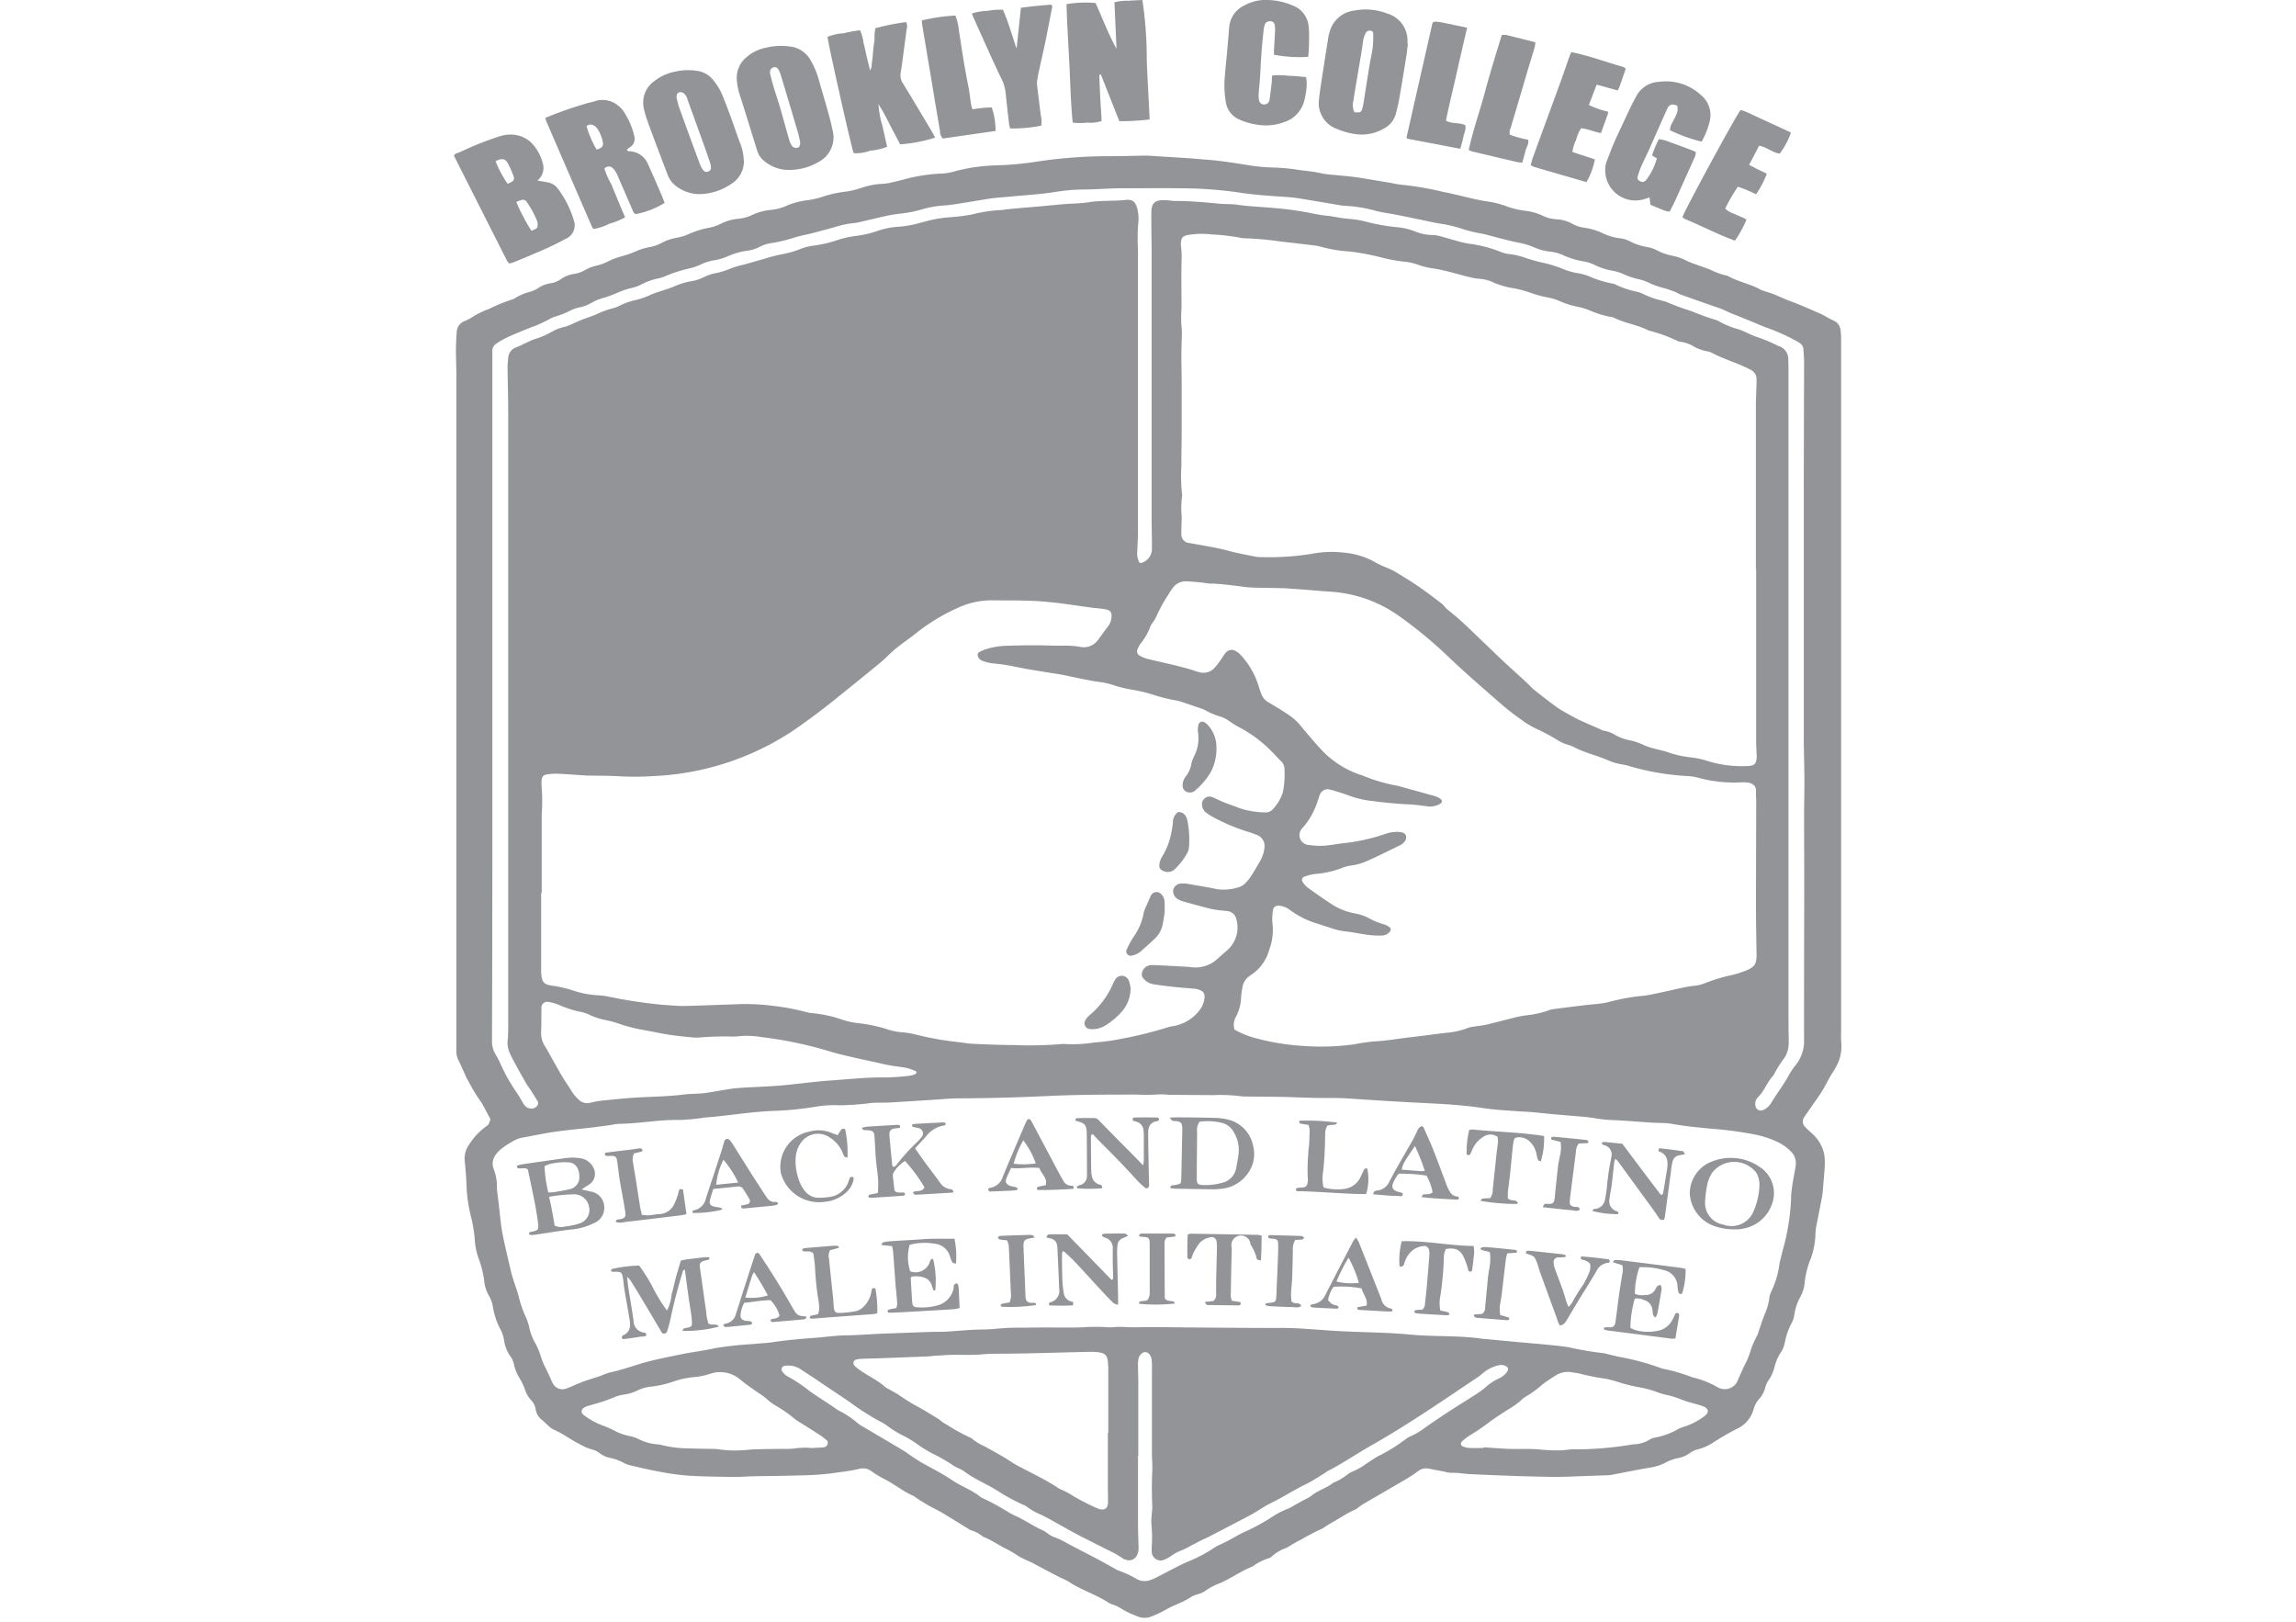 <svg xmlns="http://www.w3.org/2000/svg" width="109" height="77" viewBox="0 0 109 77">
  <g id="brooklyn_college" data-name="brooklyn college" transform="translate(-1333.956 -121.781)">
    <rect id="Retângulo_16768" data-name="Retângulo 16768" width="109" height="77" transform="translate(1333.956 121.782)" fill="none"/>
    <g id="Camada_2-2" transform="translate(1355.505 121.781)">
      <g id="Grupo_16454" data-name="Grupo 16454" transform="translate(0 0)">
        <path id="Caminho_42203" data-name="Caminho 42203" d="M2.06,81.577c-.117-.223-.233-.442-.35-.659a.61.61,0,0,0-.069-.124,7.774,7.774,0,0,1-.613-1,2.176,2.176,0,0,1-.176-.345c-.1-.223-.2-.45-.307-.671a.887.887,0,0,1-.105-.436c0-.1,0-.209,0-.312V46.24c0-.392-.023-.787-.021-1.18,0-.289.018-.576.037-.866a.571.571,0,0,1,.387-.516,3.435,3.435,0,0,0,.458-.252,4.069,4.069,0,0,1,.679-.318,8.422,8.422,0,0,1,1.185-.479,2.587,2.587,0,0,1,.828-.353,1.573,1.573,0,0,0,.366-.184,1.35,1.35,0,0,1,.526-.2,1.192,1.192,0,0,0,.522-.207,1.4,1.4,0,0,1,.627-.244,1.409,1.409,0,0,0,.531-.192,2.031,2.031,0,0,1,.565-.209,2.509,2.509,0,0,0,.528-.2,3.214,3.214,0,0,1,.636-.236,4.681,4.681,0,0,0,.643-.223,2.742,2.742,0,0,1,.65-.207,1.908,1.908,0,0,0,.606-.207,2.367,2.367,0,0,1,.75-.25,2.291,2.291,0,0,0,.574-.188,4.1,4.1,0,0,1,.943-.283,2.209,2.209,0,0,0,.533-.184,2.32,2.32,0,0,1,.835-.24,2.017,2.017,0,0,0,.693-.194A2.593,2.593,0,0,1,15.4,38.4a2.308,2.308,0,0,0,.766-.217,3.775,3.775,0,0,1,.956-.242,4.253,4.253,0,0,0,.668-.149,5.066,5.066,0,0,1,1.039-.244,3.876,3.876,0,0,0,.817-.184,3.576,3.576,0,0,1,1.048-.2,2.662,2.662,0,0,0,.49-.083c.21-.048.421-.1.629-.157a7.983,7.983,0,0,1,1.7-.248,2.515,2.515,0,0,0,.526-.087,8.292,8.292,0,0,1,2.041-.3,15.349,15.349,0,0,0,1.947-.182,22.8,22.8,0,0,1,3.441-.254c.538,0,1.075-.017,1.613-.025.064,0,.128,0,.192,0,.652.041,1.3.081,1.954.124.268.019.535.045.8.064.755.054,1.5.186,2.24.3.291.043.586.06.879.074a9.014,9.014,0,0,1,1.107.089c.414.07.837.087,1.249.188a4.773,4.773,0,0,0,.645.079c.343.037.689.06,1.029.109.567.085,1.132.186,1.7.281a4.22,4.22,0,0,0,.453.076,14.192,14.192,0,0,1,1.961.337c.512.1,1.016.233,1.526.349.2.043.4.079.6.109a4.136,4.136,0,0,1,.812.2,4.094,4.094,0,0,0,.959.238,2.681,2.681,0,0,1,.837.24,1.708,1.708,0,0,0,.622.163,1.736,1.736,0,0,1,.8.229,1.487,1.487,0,0,0,.54.171,3.056,3.056,0,0,1,.869.26,2.614,2.614,0,0,0,.874.248,1.5,1.5,0,0,1,.462.157,2.666,2.666,0,0,0,.789.254,1.57,1.57,0,0,1,.462.157,2.694,2.694,0,0,0,.748.26,2.376,2.376,0,0,1,.641.229c.178.087.373.149.561.219s.407.136.6.221a3.386,3.386,0,0,0,.709.26.332.332,0,0,1,.11.031c.458.258,1,.362,1.462.6a1.133,1.133,0,0,0,.133.068c.238.085.485.149.714.252s.453.2.691.289c.437.159.858.351,1.286.535.242.1.462.246.7.359a.545.545,0,0,1,.35.426,3.145,3.145,0,0,1,.032.415V77.438a3.948,3.948,0,0,0,.009.521,1.947,1.947,0,0,1-.261,1.14,2.612,2.612,0,0,1-.162.275c-.146.217-.256.452-.382.678-.183.328-.419.634-.631.95-.108.157-.222.31-.325.471a.36.36,0,0,0,.062.481c.092.1.194.184.291.277a1.783,1.783,0,0,1,.6,1.025,2.813,2.813,0,0,1,.023.519c-.023.393-.059.783-.092,1.175a2.865,2.865,0,0,1-.039.31c-.094.49-.192.979-.286,1.469a1.862,1.862,0,0,0-.025.277,3.744,3.744,0,0,1-.215,1.159,4.153,4.153,0,0,0-.3,1.182,1.644,1.644,0,0,1-.208.663,2.576,2.576,0,0,0-.284.859,1.084,1.084,0,0,1-.117.364,3.246,3.246,0,0,0-.334.956,1.228,1.228,0,0,1-.188.452,2.142,2.142,0,0,0-.293.676,1.874,1.874,0,0,1-.286.64,1.054,1.054,0,0,0-.158.351,1.237,1.237,0,0,1-.279.527,1.2,1.2,0,0,0-.281.525,1.452,1.452,0,0,1-.817.921c-.357.184-.7.386-1.034.595a2.457,2.457,0,0,1-.817.372,1.086,1.086,0,0,0-.368.178,1.373,1.373,0,0,1-.549.233,2.067,2.067,0,0,0-.6.217,2.271,2.271,0,0,1-.682.223c-.59.1-1.178.221-1.766.331a1.437,1.437,0,0,1-.226.037c-.485.019-.972.035-1.457.052-.217.008-.435.019-.652.023-.3.006-.59.01-.883,0-.524-.008-1.05-.023-1.574-.041-.677-.025-1.357-.052-2.034-.085-.293-.014-.581-.074-.878-.06a1.49,1.49,0,0,1-.339-.058l-.75-.143a.616.616,0,0,0-.5.124,6.8,6.8,0,0,1-.588.388c-.643.378-1.293.75-1.938,1.126-.1.056-.188.122-.279.184a1.169,1.169,0,0,1-.183.126c-.382.165-.714.4-1.073.6-.13.07-.254.153-.38.231-.032.019-.055.054-.089.064a9.606,9.606,0,0,0-1.027.531c-.158.072-.307.163-.458.25a2.417,2.417,0,0,1-.224.134,2.111,2.111,0,0,0-.7.411.383.383,0,0,1-.162.091,2.558,2.558,0,0,0-.734.372.155.155,0,0,1-.032.019c-.542.213-1,.554-1.533.787a2.945,2.945,0,0,0-.725.384,1.18,1.18,0,0,1-.307.136,1.5,1.5,0,0,0-.318.12c-.377.266-.837.392-1.233.624a4.841,4.841,0,0,1-.677.32.869.869,0,0,1-.7-.025,4.412,4.412,0,0,1-.808-.4,1.59,1.59,0,0,0-.272-.126,1.773,1.773,0,0,1-.243-.1c-.6-.4-1.32-.607-1.915-1.014a4.162,4.162,0,0,0-.4-.192c-.43-.223-.86-.452-1.29-.68-.011-.006-.018-.017-.03-.021a6.191,6.191,0,0,1-.611-.287,6.58,6.58,0,0,0-.57-.343c-.393-.188-.744-.446-1.16-.605a1.5,1.5,0,0,0-.554-.3.4.4,0,0,1-.069-.031c-.316-.194-.631-.39-.947-.583-.2-.122-.4-.246-.611-.359a7.653,7.653,0,0,1-1.059-.626.319.319,0,0,0-.064-.039c-.487-.211-.883-.549-1.354-.785a5.4,5.4,0,0,1-.636-.386.682.682,0,0,0-.577-.109c-.4.1-.8.14-1.208.2a13.374,13.374,0,0,1-1.492.109c-.755.023-1.51.029-2.267.043-.345.008-.691.035-1.036.031-.716-.01-1.434-.014-2.148-.062a12.334,12.334,0,0,1-1.4-.2c-.426-.076-.846-.18-1.27-.277a1.18,1.18,0,0,1-.32-.11,2.465,2.465,0,0,0-.67-.25,1.247,1.247,0,0,1-.51-.229,1.025,1.025,0,0,0-.407-.186,2.869,2.869,0,0,1-.579-.262c-.4-.2-.753-.477-1.169-.657a1.044,1.044,0,0,1-.245-.163c-.112-.1-.21-.2-.325-.3a.778.778,0,0,1-.309-.5.837.837,0,0,0-.236-.467,1.35,1.35,0,0,1-.288-.523,2.766,2.766,0,0,0-.247-.506,2.089,2.089,0,0,1-.27-.682A.881.881,0,0,0,3,92.822a1.828,1.828,0,0,1-.3-.777,1.579,1.579,0,0,0-.149-.463,3.456,3.456,0,0,1-.38-1.122,1.513,1.513,0,0,0-.192-.525,1.681,1.681,0,0,1-.215-.661A4.469,4.469,0,0,0,1.5,88.192a3.375,3.375,0,0,1-.192-.985,6.9,6.9,0,0,0-.178-1.027,7.159,7.159,0,0,1-.21-1.442c-.009-.392-.043-.785-.082-1.175a1.14,1.14,0,0,1,.208-.793,3.1,3.1,0,0,1,.757-.822c.176-.122.172-.128.252-.362ZM18.484,80.9a6.564,6.564,0,0,0-.824.048,15.372,15.372,0,0,1-2.173.227c-1.1.041-2.185.238-3.283.318a.479.479,0,0,0-.075.012,9.542,9.542,0,0,1-1.107.1c-.965-.021-1.91.174-2.873.184a3.067,3.067,0,0,0-.38.056c-.291.039-.581.081-.874.116-.583.068-1.171.118-1.752.2-.506.072-1,.18-1.505.269a1.433,1.433,0,0,0-.531.194,4.618,4.618,0,0,0-.5.324c-.327.269-.556.578-.387,1.008a2.271,2.271,0,0,1,.144.888,2.319,2.319,0,0,0,.03.277l.069.585c.053.426.082.853.162,1.273.124.636.281,1.268.428,1.9.032.136.08.269.121.4.078.244.174.485.231.733a5.192,5.192,0,0,0,.307.892,2.635,2.635,0,0,1,.183.527,2.427,2.427,0,0,0,.265.721,3.606,3.606,0,0,1,.32.779,3.325,3.325,0,0,0,.213.479c.069.149.142.3.21.444a2.218,2.218,0,0,0,.133.287.51.51,0,0,0,.625.211,4.53,4.53,0,0,0,.419-.174c.162-.066.325-.134.492-.192.238-.083.48-.153.721-.236a3.516,3.516,0,0,1,.462-.167c.538-.109,1.046-.3,1.569-.45.6-.169,1.213-.287,1.823-.411.524-.105,1.059-.167,1.581-.285a15.827,15.827,0,0,1,1.789-.194c.3-.035.611-.041.913-.085.657-.1,1.318-.159,1.981-.207.51-.035,1.018-.114,1.528-.122.666-.01,1.329-.07,1.993-.091s1.357-.05,2.034-.072c.243-.008.487,0,.73-.014.41-.023.817-.062,1.224-.085.384-.021.771-.008,1.151-.052a10.536,10.536,0,0,1,1.112-.05c.41,0,.819-.008,1.229-.01.577,0,1.153.014,1.727-.006a8.832,8.832,0,0,1,1.3,0,1.7,1.7,0,0,0,.229-.012,4.15,4.15,0,0,1,.423-.008c.423.033.844.008,1.267.008.627,0,1.254.012,1.881.017,1.471.01,2.944.027,4.415.023.757,0,1.508.074,2.26.124.895.06,1.789.076,2.684.114.229.01.46.025.689.041.281.021.561.052.842.068,1.034.064,2.077.019,3.1.18.025,0,.05,0,.078,0,.471.045.94.091,1.412.134.586.054,1.171.1,1.757.161.254.025.508.054.76.093a14.983,14.983,0,0,0,1.581.273,1.773,1.773,0,0,1,.336.07c.149.035.3.07.444.107a11.824,11.824,0,0,1,2.018.539.959.959,0,0,0,.222.056,8.453,8.453,0,0,1,1.274.382,4.312,4.312,0,0,1,1.222.485.167.167,0,0,0,.034.014.665.665,0,0,0,.872-.279c.039-.072.062-.153.1-.227.092-.2.178-.409.279-.607a3.685,3.685,0,0,0,.284-.715,4.857,4.857,0,0,1,.316-.7c.018-.043.025-.089.041-.134.092-.264.174-.531.277-.791a3.085,3.085,0,0,0,.226-.733,1,1,0,0,1,.08-.339,4.3,4.3,0,0,0,.416-1.4.143.143,0,0,1,.007-.033c.066-.258.124-.521.2-.777a10.586,10.586,0,0,0,.345-2.436,8.562,8.562,0,0,1,.13-.892c.03-.182.071-.364.089-.547a.758.758,0,0,0-.233-.605,2.216,2.216,0,0,0-.661-.467,4.584,4.584,0,0,0-1.007-.331,16.991,16.991,0,0,0-2.05-.279c-.661-.064-1.325-.122-1.977-.244a2.444,2.444,0,0,0-.3-.029c-.229-.01-.46-.012-.689-.027-.574-.037-1.148-.089-1.723-.114a6.545,6.545,0,0,1-.876-.085c-.162-.029-.327-.05-.494-.066-.5-.045-1-.085-1.492-.128-.343-.031-.686-.07-1.029-.1-.217-.019-.435-.027-.652-.041-.382-.027-.766-.048-1.148-.087-.407-.043-.81-.112-1.215-.155s-.789-.076-1.185-.1c-.625-.039-1.251-.064-1.878-.1-.6-.033-1.2-.072-1.8-.109-.318-.021-.638-.045-.956-.064-.14-.008-.281-.012-.421-.014-.423,0-.844,0-1.267-.012-.448-.01-.895-.033-1.343-.041-.577-.01-1.153-.012-1.727-.019a1.186,1.186,0,0,1-.192-.008,7.648,7.648,0,0,0-1.341-.058c-.691-.006-1.384-.006-2.075-.014a4.522,4.522,0,0,0-.5-.021,8.6,8.6,0,0,1-1.032.01c-1.409,0-2.816,0-4.223.066s-2.839.109-4.262.112c-.41,0-.817.045-1.224.07-.677.041-1.352.089-2.029.126-.293.017-.59,0-.883.023a12.653,12.653,0,0,1-1.663.112ZM4.473,70.835H4.464v3.609a2.154,2.154,0,0,0,.018.345c.05.3.151.39.492.438a5.84,5.84,0,0,1,1,.231,4.5,4.5,0,0,0,1.274.233,2.993,2.993,0,0,1,.38.052,23.691,23.691,0,0,0,2.645.4c.32.014.638.056.959.05.769-.014,1.535-.052,2.3-.072a10.271,10.271,0,0,1,1.951.068,10.4,10.4,0,0,1,1.537.287,1.47,1.47,0,0,0,.3.056,5.983,5.983,0,0,1,1.377.291,3.681,3.681,0,0,0,.778.182,7.057,7.057,0,0,1,1.455.306,2.957,2.957,0,0,0,.711.136,3.7,3.7,0,0,1,.6.1,14.16,14.16,0,0,0,1.956.353c.254.027.506.076.762.089.627.029,1.254.056,1.881.058A18.828,18.828,0,0,0,29.19,78a.635.635,0,0,1,.153,0,6.4,6.4,0,0,0,1.377-.074,9.04,9.04,0,0,0,1.064-.132,19.207,19.207,0,0,0,2.439-.591,1.523,1.523,0,0,1,.261-.054,2,2,0,0,0,1.194-.7,1.157,1.157,0,0,0,.263-.533c.064-.32-.03-.454-.373-.529a.479.479,0,0,0-.075-.012c-.318-.027-.636-.05-.954-.083s-.659-.078-.988-.126a.818.818,0,0,1-.483-.264.321.321,0,0,1-.085-.149.448.448,0,0,1,.421-.494,2.409,2.409,0,0,1,.345,0c.41.021.817.043,1.226.066.114.006.231.008.343.025A1.528,1.528,0,0,0,36.6,73.93c.128-.114.252-.229.384-.339A1.435,1.435,0,0,0,37.445,72a.472.472,0,0,0-.38-.308c-.075-.014-.153-.014-.229-.025a5.114,5.114,0,0,1-.567-.081c-.444-.109-.883-.233-1.325-.355a1.066,1.066,0,0,1-.275-.12.444.444,0,0,1-.192-.461.419.419,0,0,1,.4-.271,1.582,1.582,0,0,1,.341.027c.453.079.906.153,1.354.246a2.317,2.317,0,0,0,1.018-.1.673.673,0,0,0,.284-.169,1.813,1.813,0,0,0,.277-.331c.149-.229.286-.465.423-.7A1.614,1.614,0,0,0,38.8,68.7a.567.567,0,0,0-.4-.642,3.422,3.422,0,0,0-.357-.126,9.1,9.1,0,0,1-1.67-.7,2.783,2.783,0,0,1-.316-.2.506.506,0,0,1-.22-.426.357.357,0,0,1,.492-.326,2.024,2.024,0,0,1,.238.109c.126.056.252.114.38.163.21.083.428.151.636.238a3.918,3.918,0,0,0,1.235.213.446.446,0,0,0,.377-.143,2.137,2.137,0,0,0,.485-.818,4.433,4.433,0,0,0,.071-1.14.5.5,0,0,0-.174-.339c-.151-.157-.3-.318-.453-.471a5.033,5.033,0,0,0-.4-.37,5.85,5.85,0,0,0-1.2-.8,3.742,3.742,0,0,1-.373-.242,1.772,1.772,0,0,0-.393-.209,3.481,3.481,0,0,1-.764-.316,1.208,1.208,0,0,0-.208-.087c-.3-.1-.6-.207-.9-.306a1.809,1.809,0,0,0-.3-.076,7.533,7.533,0,0,1-1.071-.269,7.492,7.492,0,0,0-.924-.225,6.263,6.263,0,0,1-.853-.194,3.7,3.7,0,0,0-.625-.165c-.6-.076-1.18-.211-1.766-.333-.323-.068-.654-.109-.981-.163l-.679-.112c-.59-.1-1.171-.252-1.773-.293a2.082,2.082,0,0,1-.48-.116.345.345,0,0,1-.231-.217.157.157,0,0,1,.071-.211,2.153,2.153,0,0,1,.277-.12,3.42,3.42,0,0,1,.938-.171c.46-.017.922-.025,1.382-.025.435,0,.872.021,1.306.019a4.234,4.234,0,0,1,.84.048.836.836,0,0,0,.895-.337l.487-.665a.744.744,0,0,0,.144-.494.26.26,0,0,0-.206-.26,2.052,2.052,0,0,0-.3-.052c-.165-.021-.332-.031-.494-.054-.48-.066-.959-.138-1.439-.2-.2-.027-.407-.045-.611-.066-.856-.085-1.714-.062-2.571-.074a3.839,3.839,0,0,0-1.665.351,9.284,9.284,0,0,0-2.029,1.237c-.208.169-.432.322-.647.485-.137.1-.275.207-.4.32-.21.186-.4.39-.618.568-.643.531-1.295,1.054-1.942,1.578-.714.58-1.448,1.138-2.217,1.661a12.993,12.993,0,0,1-6.625,2.144,12.68,12.68,0,0,1-1.535.012c-.549-.033-1.1-.029-1.649-.039-.039,0-.075-.006-.114-.008-.4-.027-.792-.056-1.187-.076a2.608,2.608,0,0,0-.421.014c-.32.029-.391.1-.391.4,0,.219.025.438.03.659s0,.438-.007.657c0,.081-.014.161-.014.242v3.679ZM62.134,55.451V47.711c0-.37.021-.74.03-1.109,0-.07,0-.138,0-.209a.5.5,0,0,0-.3-.409c-.586-.312-1.242-.485-1.826-.8a.813.813,0,0,0-.254-.076,1.959,1.959,0,0,1-.6-.221,1.632,1.632,0,0,0-.638-.227.394.394,0,0,1-.146-.041,6.858,6.858,0,0,0-1.311-.477.647.647,0,0,1-.105-.041c-.506-.252-1.094-.324-1.6-.585a.666.666,0,0,0-.185-.041,4.725,4.725,0,0,1-.94-.293,3.442,3.442,0,0,0-.579-.18,4.092,4.092,0,0,1-.833-.256,2.439,2.439,0,0,0-.577-.182,5.688,5.688,0,0,1-.842-.229,5.2,5.2,0,0,0-.771-.207,3.8,3.8,0,0,1-.984-.281,1.894,1.894,0,0,0-.7-.176,3.075,3.075,0,0,1-.524-.1c-.57-.136-1.123-.322-1.707-.4a3.589,3.589,0,0,1-.627-.157,2.635,2.635,0,0,0-.59-.145,7.518,7.518,0,0,1-1.055-.178,11.775,11.775,0,0,0-1.613-.312,6.59,6.59,0,0,1-1.393-.231,1.612,1.612,0,0,0-.261-.052c-.544-.066-1.091-.134-1.636-.192a14.938,14.938,0,0,0-1.718-.155.773.773,0,0,1-.153-.017,10.031,10.031,0,0,0-1.409-.165,3.92,3.92,0,0,0-1.11.025c-.231.05-.309.112-.334.314a.95.95,0,0,0,0,.242,3.861,3.861,0,0,1,.023.69c-.016.737,0,1.477,0,2.217a6.172,6.172,0,0,0,.018,1.107.36.36,0,0,1,0,.07c-.009.37-.023.737-.025,1.107,0,.415.011.83.014,1.248q0,1.249,0,2.5c0,.473-.021.948-.011,1.421a7.812,7.812,0,0,0,.025,1.349.444.444,0,0,1,0,.174,4.088,4.088,0,0,0-.016.9c.007.2-.009.392-.011.589,0,.1-.009.209,0,.312a.4.4,0,0,0,.371.384l.226.039c.54.1,1.08.18,1.608.324.414.116.844.188,1.27.277a1.046,1.046,0,0,0,.229.027,13.016,13.016,0,0,0,2.487-.153,4.91,4.91,0,0,1,1.565-.052,3.612,3.612,0,0,1,1.471.467,3.623,3.623,0,0,0,.476.225,3.8,3.8,0,0,1,.377.169c.393.238.789.475,1.167.733s.753.552,1.126.83a1.182,1.182,0,0,1,.121.134,1.717,1.717,0,0,0,.156.153c.593.461,1.114.987,1.652,1.5.316.3.627.607.947.907.4.376.812.737,1.21,1.113.105.1.2.211.316.3.336.266.677.531,1.025.787a4.231,4.231,0,0,0,.41.254c.151.087.3.171.455.254.43.227.895.395,1.331.607a.122.122,0,0,0,.037.01,1.521,1.521,0,0,1,.563.209,2.273,2.273,0,0,0,.673.248,2.993,2.993,0,0,1,.716.246,2.887,2.887,0,0,0,.467.151c.22.062.448.1.661.18a5.02,5.02,0,0,0,1.078.238,4.335,4.335,0,0,1,.673.134,5.738,5.738,0,0,0,1.112.248,5.951,5.951,0,0,0,.92.029c.3-.019.38-.1.412-.359a1.247,1.247,0,0,0,0-.207c-.007-.2-.023-.392-.023-.589V55.455ZM37.383,77.316a3.926,3.926,0,0,0,.984.4,11.164,11.164,0,0,0,2.3.376,11.356,11.356,0,0,0,2.414-.081,9.166,9.166,0,0,1,.908-.134c.59-.025,1.167-.134,1.752-.2.558-.062,1.114-.143,1.672-.209a3.486,3.486,0,0,0,1.039-.229,1.537,1.537,0,0,1,.373-.076c.188-.033.382-.05.565-.093.4-.1.787-.2,1.183-.3a4.714,4.714,0,0,1,.673-.134,4.556,4.556,0,0,0,1-.219,1.28,1.28,0,0,1,.256-.072c.634-.081,1.267-.165,1.9-.231a4.92,4.92,0,0,0,.718-.1,9.887,9.887,0,0,1,1.462-.285,5.023,5.023,0,0,0,.531-.068c.5-.1,1-.217,1.494-.324a4.589,4.589,0,0,1,.526-.093,1.953,1.953,0,0,0,.59-.136,8.117,8.117,0,0,1,1.235-.376,4.481,4.481,0,0,0,.618-.186c.5-.188.595-.326.588-.818-.011-.75-.027-1.5-.027-2.252,0-1.642.009-3.285.011-4.927,0-.186-.021-.37-.009-.556.016-.277-.2-.39-.455-.413a2.531,2.531,0,0,0-.307,0,6.37,6.37,0,0,1-1.9-.2,2.879,2.879,0,0,0-.563-.1A12,12,0,0,1,56.1,64.8a2.812,2.812,0,0,0-.371-.083,2.844,2.844,0,0,1-.652-.2c-.528-.231-1.11-.351-1.615-.632a2.427,2.427,0,0,0-.288-.1,1.948,1.948,0,0,1-.377-.165,9.893,9.893,0,0,0-1.052-.57,4.277,4.277,0,0,1-.586-.331c-.361-.258-.725-.516-1.057-.806-.858-.746-1.718-1.489-2.539-2.268a20.712,20.712,0,0,0-2.283-1.9,6.279,6.279,0,0,0-3.249-1.211c-.7-.05-1.4-.112-2.1-.159-.293-.021-.588-.019-.883-.027-.359-.01-.721,0-1.073-.035-.583-.066-1.164-.163-1.755-.171a3.21,3.21,0,0,1-.341-.045c-.254-.023-.51-.052-.764-.06a.754.754,0,0,0-.657.3,3.82,3.82,0,0,0-.236.357,7.3,7.3,0,0,0-.574,1.056,1.72,1.72,0,0,1-.151.242.835.835,0,0,0-.108.182,2.967,2.967,0,0,1-.474.828,1.106,1.106,0,0,0-.146.279.219.219,0,0,0,.1.273,1.492,1.492,0,0,0,.49.188c.728.18,1.469.318,2.178.556a1.406,1.406,0,0,0,.183.052.707.707,0,0,0,.7-.194,3.6,3.6,0,0,0,.268-.337c.085-.116.156-.24.243-.353a.37.37,0,0,1,.526-.109.779.779,0,0,1,.226.184,3.818,3.818,0,0,1,.833,1.434c.041.145.094.287.146.43a.775.775,0,0,0,.359.39c.341.2.682.409,1.007.634a2.454,2.454,0,0,1,.478.446c.3.359.6.719.917,1.066a4.508,4.508,0,0,0,2.036,1.312,7.7,7.7,0,0,0,1.672.488.156.156,0,0,1,.037.012c.574.159,1.151.316,1.723.479a.953.953,0,0,1,.268.13.129.129,0,0,1-.014.231.94.94,0,0,1-.622.122c-.279-.035-.558-.079-.837-.091q-.865-.04-1.718-.155a4.745,4.745,0,0,1-1.151-.262c-.21-.083-.432-.145-.647-.215a2.028,2.028,0,0,0-.22-.062.4.4,0,0,0-.519.242c-.048.105-.071.221-.114.331a3.658,3.658,0,0,1-.2.483,3.312,3.312,0,0,1-.517.766.47.47,0,0,0,.332.8,3.477,3.477,0,0,0,.686.035c.279-.017.556-.072.835-.109a9.261,9.261,0,0,0,2.084-.45,1.554,1.554,0,0,1,.716-.089c.245.025.345.194.238.4a.626.626,0,0,1-.307.25c-.3.147-.606.3-.911.446-.192.093-.387.182-.581.269a2.811,2.811,0,0,1-.728.215,2.125,2.125,0,0,0-.444.107,4.36,4.36,0,0,1-1.293.3,2.09,2.09,0,0,0-.517.124.166.166,0,0,0-.092.26,1.126,1.126,0,0,0,.24.266c.359.26.723.519,1.1.762A2.99,2.99,0,0,0,43.1,71.8a2.266,2.266,0,0,1,.677.235,3.258,3.258,0,0,0,.7.283.793.793,0,0,1,.261.136c.08.056.073.14.014.217a.505.505,0,0,1-.4.178,4.031,4.031,0,0,1-.65-.033c-.329-.041-.652-.116-.981-.155a3.138,3.138,0,0,1-.636-.126c-.24-.081-.483-.153-.721-.235a4.254,4.254,0,0,1-1.343-.657,1,1,0,0,0-.444-.2c-.215-.041-.352.033-.375.233a2.467,2.467,0,0,0-.016.622,2.65,2.65,0,0,1-.158,1.231,2.1,2.1,0,0,1-.9,1.217.8.8,0,0,0-.373.585,3.8,3.8,0,0,0-.064.481,2.069,2.069,0,0,1-.245.9.739.739,0,0,0-.062.6ZM32.867,55.154c.043,0,.087.019.117,0a.7.7,0,0,0,.476-.62c0-.093,0-.186,0-.277,0-.417-.014-.833-.014-1.25v-12.6c0-.359-.009-.717-.011-1.076,0-.289-.009-.578,0-.868.014-.393.188-.535.629-.525.165,0,.332.043.5.041.7,0,1.4.062,2.1.13.279.027.567.006.842.048.469.07.94.091,1.414.128.561.043,1.121.1,1.672.194.414.068.821.176,1.242.209.114.008.226.033.341.05a5.482,5.482,0,0,0,.606.087,4.8,4.8,0,0,1,.792.124,9.458,9.458,0,0,0,1.428.266,3.062,3.062,0,0,1,.963.217,2.294,2.294,0,0,0,.819.163,1.357,1.357,0,0,1,.339.052c.259.066.512.147.771.215a4.718,4.718,0,0,0,.631.147A6.081,6.081,0,0,1,50,40.39a1.627,1.627,0,0,0,.439.112,3.329,3.329,0,0,1,.7.159,8.229,8.229,0,0,0,.8.233,5.725,5.725,0,0,1,1.018.306,3.22,3.22,0,0,0,.766.215,2.305,2.305,0,0,1,.51.147,4.915,4.915,0,0,0,1.084.337.461.461,0,0,1,.144.043,4.193,4.193,0,0,0,1.039.349,1.31,1.31,0,0,1,.249.089,4.493,4.493,0,0,0,1,.349.988.988,0,0,1,.178.06,11.287,11.287,0,0,0,1.135.415,12.163,12.163,0,0,0,1.242.446,4.008,4.008,0,0,0,1,.419c.32.107.606.287.938.386a9.353,9.353,0,0,1,.97.411.64.64,0,0,1,.458.589c.007.231.011.463.011.694V77.14c0,.254.014.508.009.764a1.318,1.318,0,0,1-.19.735,5.181,5.181,0,0,0-.528.843c-.307.316-.426.737-.744,1.047a.447.447,0,0,0-.112.426.255.255,0,0,0,.377.169.78.78,0,0,0,.334-.279c.089-.14.176-.283.268-.421s.174-.256.259-.384c.1-.159.213-.314.3-.479a3.123,3.123,0,0,1,.325-.508,1.824,1.824,0,0,0,.442-1.192c-.007-1.18,0-2.359,0-3.541,0-1.318.007-2.636.007-3.956,0-1.087-.007-2.175-.007-3.262,0-.521.018-1.041.016-1.56,0-.7-.03-1.411-.03-2.115q0-5.534,0-11.071c0-2.243.009-4.489.014-6.732,0-.2-.021-.393-.03-.589a.405.405,0,0,0-.194-.324c-.062-.041-.128-.074-.194-.112a9.951,9.951,0,0,0-1.412-.626c-.249-.091-.487-.2-.732-.3l-.593-.242a5.2,5.2,0,0,1-.487-.2,3.889,3.889,0,0,0-.558-.225c-.561-.192-1.119-.39-1.677-.591-.071-.025-.133-.068-.2-.1a4.767,4.767,0,0,0-.572-.2,3.845,3.845,0,0,1-.714-.25,2.284,2.284,0,0,0-.5-.174,3.473,3.473,0,0,1-.682-.225,2.235,2.235,0,0,0-.54-.174,3.088,3.088,0,0,1-.862-.279,1.959,1.959,0,0,0-.5-.163,3.675,3.675,0,0,1-.945-.277,2,2,0,0,0-.657-.188,2.524,2.524,0,0,1-.8-.219,3.506,3.506,0,0,0-.728-.211c-.275-.056-.544-.124-.814-.192-.307-.076-.611-.174-.922-.236a7.393,7.393,0,0,1-.817-.19,6.2,6.2,0,0,0-1.071-.271c-.341-.048-.675-.128-1.013-.2-.387-.079-.773-.159-1.16-.236-.313-.06-.631-.1-.938-.176a6.515,6.515,0,0,0-1.469-.244,1.157,1.157,0,0,1-.19-.019c-.478-.079-.956-.163-1.434-.24-.352-.056-.7-.128-1.059-.153-.792-.054-1.581-.1-2.366-.221a19.485,19.485,0,0,0-2.754-.2c-1.011-.012-2.025,0-3.036,0-.078,0-.153.006-.231.008-.435.017-.867.045-1.3.048a8.651,8.651,0,0,0-1.11.076c-.316.041-.631.1-.949.128-.56.058-1.121.1-1.681.153-.254.023-.51.039-.762.076-.542.083-1.082.18-1.624.264-.176.029-.355.048-.533.062a4.836,4.836,0,0,0-1.089.192,5.6,5.6,0,0,1-1.048.2,6.944,6.944,0,0,0-.714.124c-.387.085-.769.18-1.153.269a2.412,2.412,0,0,1-.3.052,4.429,4.429,0,0,0-.858.176c-.364.109-.734.2-1.1.3-.259.066-.522.114-.778.184a7.189,7.189,0,0,1-1.107.279,1.855,1.855,0,0,0-.65.2,1.71,1.71,0,0,1-.579.176,3.19,3.19,0,0,0-.876.246,2.619,2.619,0,0,1-.652.2,2.35,2.35,0,0,0-.718.229,2.4,2.4,0,0,1-.5.165,6.715,6.715,0,0,0-1.119.359,1.657,1.657,0,0,1-.361.116,3.027,3.027,0,0,0-.748.262A1.923,1.923,0,0,1,8.8,42.1a3.71,3.71,0,0,0-.718.238,5.3,5.3,0,0,1-.638.236,2.473,2.473,0,0,0-.593.242,1.829,1.829,0,0,1-.563.215,1.666,1.666,0,0,0-.428.147,3.966,3.966,0,0,1-.7.281,1.3,1.3,0,0,0-.279.116,6.106,6.106,0,0,1-.927.417c-.375.149-.748.3-1.114.469a3.6,3.6,0,0,0-.517.3.4.4,0,0,0-.176.366c0,.508,0,1.016,0,1.527V68.821q0,4.512-.016,9.023a1.236,1.236,0,0,0,.16.634,4.308,4.308,0,0,1,.233.438,8.314,8.314,0,0,0,.819,1.446c.073.107.133.223.2.335.043.07.082.143.133.211a.4.4,0,0,0,.252.147.339.339,0,0,0,.341-.112.2.2,0,0,0,.009-.26q-.148-.242-.3-.483c-.078-.12-.169-.231-.238-.355q-.3-.524-.586-1.054c-.073-.134-.142-.273-.2-.413a1.111,1.111,0,0,1-.08-.545c.021-.219.027-.438.027-.659V48.126c0-.752-.023-1.5-.03-2.256,0-.161.018-.322.034-.483a.554.554,0,0,1,.4-.467c.2-.079.384-.182.579-.269a2.415,2.415,0,0,1,.316-.126,3.811,3.811,0,0,0,.76-.331,2.127,2.127,0,0,1,.631-.242,2.552,2.552,0,0,0,.453-.184c.151-.064.3-.13.451-.188.188-.072.382-.13.567-.209a4.265,4.265,0,0,1,.814-.3,1.352,1.352,0,0,0,.316-.122,3.346,3.346,0,0,1,.748-.264,3.612,3.612,0,0,0,.748-.264,4.847,4.847,0,0,1,.464-.163c.2-.07.41-.13.606-.213a3.639,3.639,0,0,1,.757-.244,2.116,2.116,0,0,0,.686-.211,2.012,2.012,0,0,1,.574-.188,3.7,3.7,0,0,0,.579-.174,4.085,4.085,0,0,1,.611-.2c.359-.085.709-.2,1.064-.293a7.346,7.346,0,0,1,.808-.215,5.009,5.009,0,0,0,.878-.238,2.56,2.56,0,0,1,.62-.174,5.855,5.855,0,0,0,1.187-.271,4.831,4.831,0,0,1,.814-.19,4.894,4.894,0,0,0,1.041-.227,3.739,3.739,0,0,1,1.043-.217,5.089,5.089,0,0,0,1.089-.2l.332-.087a5.823,5.823,0,0,1,1.018-.163,9.127,9.127,0,0,0,1.062-.134,7,7,0,0,1,1.434-.213c.062,0,.126-.023.188-.029.318-.031.636-.058.954-.087l.574-.048c.421-.037.84-.081,1.261-.116.382-.031.771-.027,1.146-.089.572-.093,1.151-.041,1.723-.107.341-.039.471.087.563.4a2.065,2.065,0,0,1,.043.758c-.018.229-.023.461-.025.692,0,.2.016.392.016.589V53.7c0,.312-.025.624-.034.936a.9.9,0,0,0,.1.506Zm-1.494,41.3h.016V93.613a4.948,4.948,0,0,0-.018-.521c-.032-.326-.144-.428-.5-.465a3.187,3.187,0,0,0-.421-.014c-1.025.023-2.048.052-3.072.076-.192,0-.384.006-.577.008-.46.008-.924-.008-1.382.033-.437.039-.869.025-1.3.023-.332,0-.663.029-1,.048-.075,0-.151.023-.229.025-.766.031-1.535.06-2.3.089-.3.01-.588.014-.883.027a1.429,1.429,0,0,0-.265.031.175.175,0,0,0-.117.277,1.283,1.283,0,0,0,.247.211c.387.285.846.479,1.2.8a1.106,1.106,0,0,0,.188.118c.172.1.355.186.515.3a9.057,9.057,0,0,0,.954.583c.3.167.6.353.892.533.053.033.1.076.146.112a1.467,1.467,0,0,0,.249.161,9.387,9.387,0,0,0,1.11.611.336.336,0,0,1,.124.081,2.481,2.481,0,0,0,.54.326q.477.257.945.529c.2.118.391.26.6.374.668.362,1.37.678,1.995,1.1a.614.614,0,0,0,.135.066,3.306,3.306,0,0,1,.526.281,10.821,10.821,0,0,0,1.167.6c.384.163.517-.029.517-.277,0-.209,0-.415-.007-.624V96.459Zm-9.082-17.1c-.016-.025-.023-.054-.041-.062a2.06,2.06,0,0,0-.611-.19c-.3-.039-.609-.078-.906-.147-.805-.184-1.617-.343-2.414-.558a18.785,18.785,0,0,0-3.388-.725,4.112,4.112,0,0,0-1.18-.033.991.991,0,0,1-.192.006,15.168,15.168,0,0,0-1.533.041,1.71,1.71,0,0,1-.384,0c-.368-.037-.739-.07-1.1-.128-.416-.064-.826-.157-1.24-.229a7.522,7.522,0,0,1-1.213-.318,4.762,4.762,0,0,0-.512-.138,3.311,3.311,0,0,1-.828-.266,1.579,1.579,0,0,0-.393-.13,4.965,4.965,0,0,1-1.046-.335A2.016,2.016,0,0,0,4.794,76a.272.272,0,0,0-.309.207.875.875,0,0,0-.009.174c0,.357,0,.717-.014,1.074a1.138,1.138,0,0,0,.19.659c.133.211.247.43.368.647.158.277.311.556.476.83.135.223.288.436.423.659a1.938,1.938,0,0,0,.35.409.534.534,0,0,0,.487.134c.176-.031.348-.079.526-.1.583-.058,1.169-.122,1.755-.155.741-.043,1.482-.048,2.219-.143.316-.041.641-.025.956-.066.419-.052.83-.138,1.247-.2.188-.029.38-.043.57-.056.588-.035,1.176-.054,1.762-.1.814-.07,1.624-.188,2.439-.244.853-.058,1.7-.157,2.565-.143a11.242,11.242,0,0,0,1.146-.078,1.112,1.112,0,0,0,.288-.083c.03-.01.046-.052.064-.076ZM32.8,97.54c0,1.054,0,2.105,0,3.159,0,.393.014.785.025,1.18a.747.747,0,0,1-.1.436.42.42,0,0,1-.494.169.59.59,0,0,1-.169-.078,5.266,5.266,0,0,0-.782-.43q-.532-.273-1.068-.543c-.538-.269-1.052-.574-1.576-.861-.142-.078-.286-.155-.432-.225a3,3,0,0,1-.682-.384,1.254,1.254,0,0,0-.233-.12,9.335,9.335,0,0,1-.991-.527c-.561-.388-1.226-.626-1.766-1.043a1.56,1.56,0,0,0-.265-.138,1.975,1.975,0,0,1-.231-.124,8.264,8.264,0,0,0-.97-.56,5.848,5.848,0,0,1-.668-.4,4.909,4.909,0,0,0-.659-.417,5.258,5.258,0,0,1-.89-.543,1.079,1.079,0,0,0-.156-.1,12.193,12.193,0,0,1-1.574-.99c-.5-.345-1.009-.673-1.508-1.016-.265-.182-.54-.353-.808-.533a1.063,1.063,0,0,0-.76-.178.167.167,0,0,0-.137.26.778.778,0,0,0,.332.281,7.368,7.368,0,0,1,.952.645c.437.316.911.593,1.347.909l.032.019a4.141,4.141,0,0,1,.9.591,1.553,1.553,0,0,0,.277.186c.567.337,1.137.669,1.7,1.006a6.246,6.246,0,0,1,.531.343,7.183,7.183,0,0,0,.792.488c.416.227.837.45,1.226.715.43.291.947.463,1.345.8a.17.17,0,0,0,.034.017,11.762,11.762,0,0,1,1.315.715c.13.072.265.14.4.2.416.2.792.465,1.219.649a2.02,2.02,0,0,1,.245.167,1.32,1.32,0,0,0,.263.14,4.048,4.048,0,0,1,.675.324c.451.242.911.471,1.364.711.277.147.547.3.819.45a1.386,1.386,0,0,0,.2.105,4.727,4.727,0,0,1,.851.395.78.78,0,0,0,.7.039,1.817,1.817,0,0,0,.176-.07c.323-.165.643-.335.965-.5.178-.091.357-.18.54-.262a6.916,6.916,0,0,0,1.325-.694,1.787,1.787,0,0,1,.3-.155c.133-.066.27-.128.4-.2.254-.134.494-.289.757-.4a10.076,10.076,0,0,0,1.311-.721,3.524,3.524,0,0,1,.7-.359,2.109,2.109,0,0,0,.3-.159c.162-.091.327-.182.49-.271a1.761,1.761,0,0,0,.325-.182c.311-.266.739-.37,1.052-.628a2.608,2.608,0,0,0,.675-.393,1.173,1.173,0,0,1,.259-.149,2.952,2.952,0,0,0,.647-.37c.2-.128.389-.264.6-.374a8.169,8.169,0,0,0,1.263-.785.767.767,0,0,1,.19-.118,3.864,3.864,0,0,0,.8-.481q.456-.316.922-.624c.414-.271.837-.533,1.254-.8a4.852,4.852,0,0,0,.606-.426,2.607,2.607,0,0,1,.677-.446.9.9,0,0,0,.382-.333.161.161,0,0,0-.078-.238.488.488,0,0,0-.334-.043,1.8,1.8,0,0,0-.737.357c-.078.06-.146.132-.226.186-1.659,1.107-3.294,2.243-5.04,3.235-.714.4-1.386.87-2.123,1.246-.043.023-.08.058-.121.085-.309.186-.606.39-.931.547-.361.176-.7.376-1.05.574-.247.143-.506.269-.76.4-.066.035-.128.074-.192.114-.2.122-.4.252-.606.364q-.978.517-1.961,1.025c-.121.064-.252.114-.373.176-.178.089-.355.184-.531.275a3.229,3.229,0,0,1-.4.2,1.827,1.827,0,0,0-.464.24,1.9,1.9,0,0,1-.391.217.425.425,0,0,1-.565-.316,2.029,2.029,0,0,1-.007-.312,6.064,6.064,0,0,0-.014-1.039,2.523,2.523,0,0,1,.009-.415c.009-.161.037-.324.03-.485-.023-.554-.027-1.107,0-1.663.016-.264-.016-.531-.016-.8V93.355a2.331,2.331,0,0,0-.014-.38.591.591,0,0,0-.108-.254.251.251,0,0,0-.368-.025.47.47,0,0,0-.137.2,1.334,1.334,0,0,0-.034.343c0,.266.014.531.014.8v3.506Zm16.4-.366v-.031c.359.025.716.05,1.073.07.153.008.307.008.46.01.384.006.771-.014,1.151.025a7.407,7.407,0,0,0,.956.041c.192-.006.382-.039.572-.048a16.119,16.119,0,0,0,2.857-.233A1.011,1.011,0,0,1,56.389,97a1.507,1.507,0,0,0,.65-.192.82.82,0,0,1,.275-.12,3.509,3.509,0,0,0,1.164-.428,1.994,1.994,0,0,1,.32-.116,3.2,3.2,0,0,0,.917-.5c.2-.155.176-.331-.057-.436a3.512,3.512,0,0,0-.4-.124c-.206-.062-.416-.112-.615-.19a4.421,4.421,0,0,0-.833-.256,4.4,4.4,0,0,1-.469-.151,4.745,4.745,0,0,0-.62-.171,7.924,7.924,0,0,1-1.075-.254,4.928,4.928,0,0,0-.661-.176,10.5,10.5,0,0,1-1.235-.246c-.1-.029-.2-.029-.3-.05a1.1,1.1,0,0,0-.808.134A7.731,7.731,0,0,0,52,94.16a5.1,5.1,0,0,1-.837.605.3.3,0,0,0-.089.066,3.721,3.721,0,0,1-.714.523c-.288.192-.586.374-.862.58a9.877,9.877,0,0,1-.949.645,2.241,2.241,0,0,0-.375.293.137.137,0,0,0,.05.233,1.049,1.049,0,0,0,.329.07c.217.01.435,0,.652,0Zm-31.917.006c.192-.01.384-.019.574-.033a.223.223,0,0,0,.2-.14A.168.168,0,0,0,18,96.79c-.087-.068-.169-.14-.263-.2-.279-.184-.563-.362-.844-.541a3.146,3.146,0,0,1-.432-.287,5.714,5.714,0,0,0-.819-.57,2.7,2.7,0,0,1-.421-.3,3.136,3.136,0,0,0-.439-.331c-.217-.143-.426-.3-.634-.448-.089-.066-.169-.14-.259-.207a1.456,1.456,0,0,0-1.393-.254,3.487,3.487,0,0,1-.744.157,4.015,4.015,0,0,0-.968.2,5.117,5.117,0,0,1-1.036.248,1.915,1.915,0,0,0-.7.184,2.15,2.15,0,0,1-.65.2,1.712,1.712,0,0,0-.4.1,8.388,8.388,0,0,1-1.183.4,1.42,1.42,0,0,0-.284.1c-.162.091-.2.256-.043.372a3.362,3.362,0,0,0,.844.475,4.561,4.561,0,0,1,.551.236,2.738,2.738,0,0,0,.739.277,1.738,1.738,0,0,1,.467.151A2.263,2.263,0,0,0,9.955,97a1.391,1.391,0,0,1,.226.035,5.4,5.4,0,0,0,1.288.161c.384.012.766.017,1.151.025a1.647,1.647,0,0,1,.268.017,5.116,5.116,0,0,0,1.11.045c.2-.006.407-.037.611-.043.371-.012.741-.014,1.114-.021.256,0,.515.008.766-.019a3.354,3.354,0,0,1,.8-.025Z" transform="translate(-0.323 -28.439)" fill="#929497"/>
        <path id="Caminho_42204" data-name="Caminho 42204" d="M2.635,37.066a.781.781,0,0,1-.1-.105Q1.27,34.457,0,31.945c.059-.12.2-.13.311-.18a14.409,14.409,0,0,1,1.823-.727,1.582,1.582,0,0,1,.9-.056,1.359,1.359,0,0,1,.647.355,2.162,2.162,0,0,1,.533.95.763.763,0,0,1-.252.837c.183.033.343.058.5.089a.736.736,0,0,1,.464.285A4.719,4.719,0,0,1,5.7,35.038a.694.694,0,0,1-.4.857c-.307.167-.62.324-.943.467-.483.215-.972.413-1.46.618-.08.033-.167.056-.27.089Zm.327-2.925a9.179,9.179,0,0,0,.718,1.368c.2-.081.277-.118.288-.192a.558.558,0,0,0-.018-.269,4.4,4.4,0,0,0-.487-.9.222.222,0,0,0-.259-.1A2.363,2.363,0,0,0,2.963,34.141ZM1.977,32.2a4.945,4.945,0,0,0,.574,1.078,1.983,1.983,0,0,0,.19-.091.194.194,0,0,0,.1-.242,4.611,4.611,0,0,0-.279-.638C2.432,32.077,2.295,32.059,1.977,32.2Z" transform="translate(0 -24.554)" fill="#929497"/>
        <path id="Caminho_42205" data-name="Caminho 42205" d="M129.495,2.354l-.1-2.217a2.466,2.466,0,0,1,.689-.07c.213-.023.43-.025.638-.037a18.719,18.719,0,0,1,.208,2.849c.037.934.092,1.865.137,2.82a10.888,10.888,0,0,1-1.439.083c-.3-.75-.588-1.485-.878-2.219-.089.008-.073.068-.071.1.018.463.037.923.064,1.386.016.242.039.481.041.727a1.717,1.717,0,0,1-.693.074,2.729,2.729,0,0,1-.675,0c-.1-.942-.112-1.888-.162-2.83s-.108-1.865-.133-2.793A5.376,5.376,0,0,1,128.5.173c.325.721.606,1.469,1,2.184Z" transform="translate(-98.038 -0.03)" fill="#929497"/>
        <path id="Caminho_42206" data-name="Caminho 42206" d="M18.94,23.859a17.993,17.993,0,0,1,2.032-.709c.124-.029.247-.06.368-.1a1.164,1.164,0,0,1,1.1.254,1.008,1.008,0,0,1,.2.209,3.564,3.564,0,0,1,.533,1.219.463.463,0,0,1-.185.5c-.057.045-.117.087-.172.126.025.087.1.079.158.085a.976.976,0,0,1,.835.585c.078.171.156.341.231.514.156.355.309.709.462,1.064.041.1.073.194.108.285a3.992,3.992,0,0,1-1.37.533c-.11-.039-.128-.136-.165-.221q-.357-.821-.714-1.646a.946.946,0,0,0-.126-.215.48.48,0,0,0-.183-.165.29.29,0,0,0-.3.085,3.721,3.721,0,0,0,.332.752c.1.262.213.521.32.781s.217.516.332.783a3.517,3.517,0,0,1-.741.3,2.638,2.638,0,0,1-.734.248.3.3,0,0,1-.053-.023.074.074,0,0,1-.025-.027q-1.1-2.535-2.194-5.069a1.091,1.091,0,0,1-.043-.159Zm2.441,1.5c.2-.052.334-.136.3-.322a1.685,1.685,0,0,0-.293-.709.46.46,0,0,0-.208-.14.258.258,0,0,0-.275.066,4.835,4.835,0,0,0,.474,1.107Z" transform="translate(-14.607 -18.26)" fill="#929497"/>
        <path id="Caminho_42207" data-name="Caminho 42207" d="M44.083,20.454a1.255,1.255,0,0,1-.588,1.1,2.759,2.759,0,0,1-1.338.485,1.819,1.819,0,0,1-1.4-.461,1.092,1.092,0,0,1-.293-.444c-.19-.492-.375-.983-.561-1.475-.135-.362-.27-.723-.4-1.087a4.208,4.208,0,0,1-.181-.636,1.246,1.246,0,0,1,.5-1.248,2.327,2.327,0,0,1,.981-.452,2.752,2.752,0,0,1,1.064-.037,1.142,1.142,0,0,1,.709.378,2.94,2.94,0,0,1,.4.589c.169.362.3.735.442,1.109.158.428.3.857.458,1.287a2.474,2.474,0,0,1,.2.888Zm-3.2-2.987c.034.132.071.314.133.488Q41.5,19.3,42,20.644a1.113,1.113,0,0,0,.156.275.178.178,0,0,0,.2.068c.092-.029.162-.085.162-.174a.842.842,0,0,0-.046-.271c-.114-.341-.236-.682-.359-1.021q-.347-.97-.7-1.938a.58.58,0,0,0-.194-.331.3.3,0,0,0-.174-.043.165.165,0,0,0-.149.138c0,.023-.007.045-.016.12Z" transform="translate(-30.315 -12.833)" fill="#929497"/>
        <path id="Caminho_42208" data-name="Caminho 42208" d="M63.264,14.722a1.327,1.327,0,0,1-.748,1.372,2.7,2.7,0,0,1-1.613.339,1.842,1.842,0,0,1-.972-.454.955.955,0,0,1-.281-.448c-.2-.645-.4-1.289-.6-1.934-.075-.244-.156-.488-.233-.733a2.9,2.9,0,0,1-.137-.75,1.268,1.268,0,0,1,.471-1.025,2,2,0,0,1,.936-.448,2.989,2.989,0,0,1,1.1-.054,1.285,1.285,0,0,1,.954.576,3.931,3.931,0,0,1,.311.632c.089.227.149.465.217.7.146.5.293,1,.43,1.51.076.279.13.564.165.717Zm-1.574.388c-.03-.12-.064-.3-.117-.481q-.4-1.357-.81-2.71a1.043,1.043,0,0,0-.117-.254.177.177,0,0,0-.19-.091.226.226,0,0,0-.188.155.335.335,0,0,0,0,.171c.05.2.1.4.162.605.105.345.222.688.323,1.033.142.492.272.985.416,1.477a1.049,1.049,0,0,0,.151.316.294.294,0,0,0,.2.074.18.18,0,0,0,.167-.163c0-.023,0-.045.007-.132Z" transform="translate(-45.253 -8.381)" fill="#929497"/>
        <path id="Caminho_42209" data-name="Caminho 42209" d="M183.694,3.842c-.025.207-.043.413-.078.62-.105.651-.21,1.3-.325,1.952-.046.262-.105.523-.176.781a1.114,1.114,0,0,1-.567.673,2.07,2.07,0,0,1-1.32.264,3.217,3.217,0,0,1-.878-.24,1.3,1.3,0,0,1-.879-1.376c.064-.6.169-1.19.259-1.785.053-.355.11-.709.167-1.064a2.758,2.758,0,0,1,.087-.407,1.381,1.381,0,0,1,1.153-.994,2.849,2.849,0,0,1,1.579.14,1.333,1.333,0,0,1,.961,1.3v.138h.016Zm-2.542,3.247c.288.023.318.012.373-.155a1.556,1.556,0,0,0,.062-.271c.1-.626.194-1.254.3-1.882.041-.25.107-.5.137-.75a5.75,5.75,0,0,0,.025-.688.138.138,0,0,0-.156-.124.234.234,0,0,0-.165.056,1,1,0,0,0-.135.316c-.041.18-.055.366-.085.547-.089.535-.181,1.07-.27,1.605-.046.273-.092.545-.135.82A.811.811,0,0,0,181.153,7.089Z" transform="translate(-138.406 -1.763)" fill="#929497"/>
        <path id="Caminho_42210" data-name="Caminho 42210" d="M80.975,10.895c-.158-.3-.318-.614-.485-.923a9.516,9.516,0,0,0-.542-.985,4.6,4.6,0,0,0,.188,1.031c.073.328.146.655.224.994a3.048,3.048,0,0,1-.808.188,1.893,1.893,0,0,1-.782.114c-.105-.26-1.208-5.162-1.24-5.518a2.322,2.322,0,0,1,.757-.171,6.854,6.854,0,0,1,.789-.143,2.242,2.242,0,0,1,.165.614c.062.213.1.43.151.645s.1.4.16.649a.523.523,0,0,0,.073-.289q.024-.155.041-.31c.011-.093.016-.184.025-.277s.016-.184.027-.277.032-.184.039-.275,0-.209.009-.312.021-.182.03-.264a10.657,10.657,0,0,1,1.469-.293.463.463,0,0,1,.021.337q-.106.809-.215,1.615c-.023.161-.046.32-.073.479a.685.685,0,0,0,.121.492c.464.758.915,1.52,1.37,2.283.055.091.1.186.146.279a6.923,6.923,0,0,1-1.661.318Z" transform="translate(-59.793 -4.045)" fill="#929497"/>
        <path id="Caminho_42211" data-name="Caminho 42211" d="M243.408,21.62a7.521,7.521,0,0,1-1.494-.541.749.749,0,0,1,.126-.384c.05-.105.114-.207.158-.316a.62.62,0,0,0,.057-.467.815.815,0,0,0-.224-.054.272.272,0,0,0-.226.167,1.3,1.3,0,0,0-.062.126c-.268.6-.531,1.2-.8,1.8-.126.279-.263.552-.387.83a3.546,3.546,0,0,0-.174.494c-.032.126.023.192.156.244a.2.2,0,0,0,.21-.037.259.259,0,0,0,.025-.025,3.02,3.02,0,0,0,.519-1.041l-.229-.14a5.343,5.343,0,0,1,.323-.773,1.9,1.9,0,0,1,.515.14c.382.132.76.277,1.137.419a.538.538,0,0,1,.107.076.95.95,0,0,1-.041.188q-.467,1.044-.94,2.089c-.078.171-.167.337-.261.525a.888.888,0,0,1-.206-.031c-.236-.089-.464-.188-.709-.289l-.046-.351c-.075.025-.133.043-.19.064a1.434,1.434,0,0,1-1.869-1.7c.156-.415.311-.833.5-1.237.224-.479.446-.959.675-1.436.087-.18.183-.355.277-.533a1.288,1.288,0,0,1,1.071-.645,2.422,2.422,0,0,1,1.961.614,1.227,1.227,0,0,1,.423,1.3,3.626,3.626,0,0,1-.373.923Z" transform="translate(-184.183 -14.898)" fill="#929497"/>
        <path id="Caminho_42212" data-name="Caminho 42212" d="M163.877,2.727a6.481,6.481,0,0,1-1.624-.1c0-.062,0-.128,0-.2.016-.3.037-.6.05-.9a1.6,1.6,0,0,0-.007-.277c-.021-.171-.135-.246-.32-.2a.222.222,0,0,0-.137.1,1.08,1.08,0,0,0-.076.3c-.037.345-.073.69-.1,1.037-.03.415-.046.83-.073,1.246-.016.254-.048.506-.066.76a1.252,1.252,0,0,0,.018.277.239.239,0,0,0,.247.219.259.259,0,0,0,.254-.221c.039-.262.069-.527.1-.791.011-.114.014-.227.021-.362a3.465,3.465,0,0,1,.8.014c.268,0,.533.037.814.058a2.364,2.364,0,0,1,.03.254,3.275,3.275,0,0,1-.144.961,1.418,1.418,0,0,1-.917.919,2.466,2.466,0,0,1-1.279.128A3.132,3.132,0,0,1,160.6,5.7a1.068,1.068,0,0,1-.625-.787,4.776,4.776,0,0,1-.05-1.314c.023-.312.059-.622.087-.932q.062-.691.119-1.382A1.242,1.242,0,0,1,160.823.3a2.13,2.13,0,0,1,1.21-.269,3.216,3.216,0,0,1,1.107.258,1.162,1.162,0,0,1,.757.975,4.662,4.662,0,0,1,.021.692,7.482,7.482,0,0,1-.039.773Z" transform="translate(-123.322 -0.029)" fill="#929497"/>
        <path id="Caminho_42213" data-name="Caminho 42213" d="M258.58,27.026l-.476.913c.158.081.3.155.442.225s.268.128.4.192a4.665,4.665,0,0,1-.512.979,5.8,5.8,0,0,0-.865-.359,8.568,8.568,0,0,0-.6,1.037,1.313,1.313,0,0,0,.2.151c.215.1.439.19.657.285a1.489,1.489,0,0,1,.153.087,5.379,5.379,0,0,1-.547,1c-.819-.3-1.581-.7-2.382-1.033a.477.477,0,0,1-.11-.087c.126-.37,2.455-4.663,2.754-5.078a.658.658,0,0,1,.108.021c.082.031.167.062.245.1q1.023.471,2.043.944a3.583,3.583,0,0,1-.533,1c-.343-.043-.595-.3-.979-.38Z" transform="translate(-196.616 -20.111)" fill="#929497"/>
        <path id="Caminho_42214" data-name="Caminho 42214" d="M225.35,11.994c.853.169,1.64.473,2.455.7a.483.483,0,0,1,.126.087c-.1.293-.2.578-.3.861a1.7,1.7,0,0,1-.082.169l-1-.275c-.126.333-.245.645-.368.965a4.011,4.011,0,0,0,.888.314c.011.023.034.048.03.064-.112.316-.226.632-.345.956-.329-.052-.613-.2-.943-.227a1.733,1.733,0,0,0-.236.55,1.973,1.973,0,0,0-.178.572c.361.132.725.231,1.068.357a3.444,3.444,0,0,1-.4,1.078c-.83-.242-1.668-.483-2.5-.727a.924.924,0,0,1-.146-.083c.034-.122.062-.244.105-.364.439-1.206.883-2.411,1.322-3.617.146-.4.284-.814.428-1.221a1.455,1.455,0,0,1,.082-.163Z" transform="translate(-172.299 -9.519)" fill="#929497"/>
        <path id="Caminho_42215" data-name="Caminho 42215" d="M110.775,6.845a6.909,6.909,0,0,1-1.464.132.941.941,0,0,1-.053-.186q-.089-.759-.169-1.518a1.924,1.924,0,0,0-.2-.665c-.16-.314-.3-.636-.451-.956q-.443-.979-.881-1.958c-.023-.054-.043-.107-.069-.174a2.69,2.69,0,0,1,.748-.126,3.033,3.033,0,0,1,.728-.05c.268.611.439,1.233.647,1.845.069-.64.135-1.281.206-1.938.487-.074.965-.114,1.43-.151.08.062.053.12.043.174-.1.512-.2,1.025-.3,1.535-.1.465-.206.93-.307,1.394-.034.159-.066.318-.092.477a.948.948,0,0,0-.007.242c.057.483.119.965.178,1.448a1.2,1.2,0,0,1,.018.477Z" transform="translate(-82.899 -0.879)" fill="#929497"/>
        <path id="Caminho_42216" data-name="Caminho 42216" d="M212.174,8.049a1.182,1.182,0,0,1,.21,0c.453.112.906.227,1.377.347a1.762,1.762,0,0,1-.037.25c-.092.312-.19.624-.284.936-.126.423-.249.849-.375,1.273-.158.535-.318,1.072-.476,1.607a.446.446,0,0,0-.039.32,5.177,5.177,0,0,0,.867.24c.05.2-.085.355-.126.531s-.1.357-.149.556a1.8,1.8,0,0,1-.236-.025q-1.077-.251-2.153-.508a.873.873,0,0,1-.156-.066c.2-.934.524-1.832.769-2.75s.524-1.808.8-2.71Z" transform="translate(-162.42 -6.388)" fill="#929497"/>
        <path id="Caminho_42217" data-name="Caminho 42217" d="M97.092,3.831A9.145,9.145,0,0,1,98.68,3.6a2.233,2.233,0,0,1,.165.657c.137.892.268,1.783.448,2.669.062.306.092.618.142.925a1.609,1.609,0,0,0,.062.2,6.176,6.176,0,0,1,.913-.091,3.371,3.371,0,0,1,.183,1.118l-2.5.359a.462.462,0,0,1-.137-.343c-.167-.969-.325-1.94-.487-2.911Q97.292,5.14,97.12,4.1c-.014-.089-.021-.18-.03-.264Z" transform="translate(-74.878 -2.862)" fill="#929497"/>
        <path id="Caminho_42218" data-name="Caminho 42218" d="M200.53,5.278c-.178.771-.352,1.5-.515,2.239s-.345,1.442-.49,2.175c.288.167.627.072.915.215.055.192-.055.374-.089.562s-.091.355-.144.558L197.7,10.55c-.027-.025-.039-.033-.043-.043a.056.056,0,0,1,0-.033q.611-2.7,1.224-5.4c0-.021.027-.037.046-.064a.409.409,0,0,1,.1-.019,2.546,2.546,0,0,1,.3.037c.384.079.769.161,1.2.252Z" transform="translate(-152.429 -3.964)" fill="#929497"/>
        <path id="Caminho_42219" data-name="Caminho 42219" d="M37.179,292.111c.165.14.393-.025.508.163a6.077,6.077,0,0,1-1.73.2c.025-.043.037-.1.069-.109a1.88,1.88,0,0,1,.22-.052c.126-.031.172-.078.167-.2a4.188,4.188,0,0,0-.041-.448c-.039-.275-.087-.547-.126-.824-.059-.424-.112-.847-.169-1.273-.105.021-.1.1-.121.161q-.329,1.069-.558,2.159a6.316,6.316,0,0,1-.176.638.146.146,0,0,1-.247.021.755.755,0,0,1-.055-.091c-.3-.51-.6-1.018-.906-1.527-.176-.3-.357-.587-.54-.878a1.094,1.094,0,0,0-.146-.143c.032.254.053.446.082.638.075.479.162.959.229,1.44a.56.56,0,0,0,.5.57.11.11,0,0,1,.1.147c-.085.058-.206.035-.311.054-.252.041-.5.078-.757.109a.105.105,0,0,1-.087-.045c-.011-.025.009-.062.018-.1a.04.04,0,0,1,.025-.025c.359-.157.375-.442.327-.742-.08-.5-.176-1-.259-1.506-.03-.171-.032-.345-.066-.516-.048-.24-.087-.262-.355-.262-.05,0-.1,0-.153,0-.011,0-.021-.012-.055-.031.014-.031.023-.091.046-.1a6.256,6.256,0,0,1,1.295-.163,8.137,8.137,0,0,1,.657,1.058,7.446,7.446,0,0,0,.663,1.076,2.142,2.142,0,0,0,.22-.773c.08-.266.133-.541.206-.81s.151-.514.231-.787c.078-.017.162-.041.247-.054.291-.037.583-.072.876-.105a2.32,2.32,0,0,1,.24,0c-.016.056-.016.105-.034.112-.069.025-.146.031-.22.052-.165.048-.229.13-.208.287.1.711.2,1.419.3,2.13.014.091.016.184.034.275s.05.2.064.258Z" transform="translate(-25.111 -229.298)" fill="#929497"/>
        <path id="Caminho_42220" data-name="Caminho 42220" d="M16.121,267.52c.174.039.307.064.437.1a.751.751,0,0,1,.643.653.78.78,0,0,1-.471.841,3.028,3.028,0,0,1-1.018.3c-.625.062-1.235.18-1.855.264-.13.019-.233-.008-.222-.062.016-.089.1-.087.174-.1l.037-.006c.2-.054.24-.093.229-.264s-.039-.345-.066-.514c-.037-.229-.075-.457-.121-.684-.1-.5-.206-1-.309-1.483-.156-.1-.318-.014-.462-.052-.025-.006-.048-.045-.057-.074a.064.064,0,0,1,.034-.056,1.307,1.307,0,0,1,.22-.058q.985-.143,1.97-.281a2.431,2.431,0,0,1,.764-.008.813.813,0,0,1,.67.508.6.6,0,0,1-.236.746c-.059.043-.126.079-.188.12s-.1.066-.174.122Zm-1.274,1.715a.706.706,0,0,0,.5.043,2.982,2.982,0,0,0,.776-.178.68.68,0,0,0,.359-.775.713.713,0,0,0-.75-.572,7.155,7.155,0,0,0-1.144.116c.108.465.19.913.263,1.365Zm-.3-1.574a2.367,2.367,0,0,0,.3-.017c.226-.037.453-.07.673-.128a.572.572,0,0,0,.506-.576.987.987,0,0,0-.062-.372.5.5,0,0,0-.483-.335,2.938,2.938,0,0,0-.872.083,1.565,1.565,0,0,0-.238.1,6.68,6.68,0,0,0,.178,1.246Z" transform="translate(-10.07 -211.056)" fill="#929497"/>
        <path id="Caminho_42221" data-name="Caminho 42221" d="M85.407,261.32a4.255,4.255,0,0,0-.03-1.072c-.027-.217-.053-.436-.069-.655-.023-.322-.034-.647-.059-.969-.016-.217-.087-.271-.339-.285a1.151,1.151,0,0,1-.19-.014c-.025-.006-.039-.05-.071-.1a2.452,2.452,0,0,1,.268-.054c.471-.031.945-.058,1.416-.085.085,0,.156.014.124.14-.087.012-.183.023-.277.039a.231.231,0,0,0-.22.207.7.7,0,0,0,0,.138c.043.471.089.944.135,1.415,0,.017.027.033.046.052.117-.01.167-.1.22-.174a8.81,8.81,0,0,1,.927-1.014,2,2,0,0,0,.192-.217.259.259,0,0,0-.162-.436c-.085-.025-.174-.033-.256-.06-.018-.006-.021-.058-.032-.1a.841.841,0,0,1,.153-.037c.435-.025.869-.048,1.3-.068.075,0,.162,0,.144.1-.018.014-.034.039-.053.041a1.333,1.333,0,0,0-.851.488c-.172.2-.355.39-.547.6.172.244.339.49.515.727.22.3.448.591.663.89a.693.693,0,0,0,.512.326c.087.008.087.019.137.12-.018.014-.034.039-.053.039q-.861.053-1.723.1c-.085,0-.087,0-.156-.12.176-.091.458.006.551-.233A7.51,7.51,0,0,0,86.7,259.8a1.581,1.581,0,0,0-.56.583.3.3,0,0,0-.016.134c.023.229.05.459.076.686.126.151.309.076.462.1.069.078.043.138-.057.147-.5.037-1,.066-1.494.1a.3.3,0,0,1-.112-.017c-.018-.006-.043-.033-.041-.047s.023-.074.043-.078c.121-.031.245-.054.4-.085Z" transform="translate(-65.284 -204.688)" fill="#929497"/>
        <path id="Caminho_42222" data-name="Caminho 42222" d="M148.54,256.792c.2-.006.313-.012.428-.012.563.006,1.126.01,1.688.027a2.773,2.773,0,0,1,.643.078,1.6,1.6,0,0,1,1.2,1.242,1.559,1.559,0,0,1-.162,1.18,1.748,1.748,0,0,1-1.391.87,2.747,2.747,0,0,1-.345.019c-.588-.006-1.176-.017-1.764-.027-.087,0-.172-.014-.249-.021-.034-.089.007-.128.078-.143a.892.892,0,0,0,.389-.091,1.41,1.41,0,0,0,.034-.219c.018-.775.032-1.547.048-2.322a1.466,1.466,0,0,0-.007-.174c-.023-.159-.087-.215-.27-.238a1.135,1.135,0,0,1-.19-.019C148.632,256.933,148.613,256.883,148.54,256.792Zm1.416.2a.688.688,0,0,0-.117.469c0,.611-.011,1.223-.014,1.834,0,.151,0,.3,0,.45.009.178.064.238.245.246a2.812,2.812,0,0,0,.947-.1.882.882,0,0,0,.684-.719c.034-.217.082-.432.108-.651a1.643,1.643,0,0,0-.247-1.068.869.869,0,0,0-.547-.409,2.789,2.789,0,0,0-1.064-.054Z" transform="translate(-114.558 -203.74)" fill="#929497"/>
        <path id="Caminho_42223" data-name="Caminho 42223" d="M91.235,287.144c-.034,0-.094,0-.1-.017a1.534,1.534,0,0,1-.08-.229.563.563,0,0,0-.444-.39,1.064,1.064,0,0,0-.515-.021c-.018.035-.041.056-.039.074.023.393.043.785.073,1.175a.194.194,0,0,0,.213.2,2.686,2.686,0,0,0,1.059-.109,1.061,1.061,0,0,0,.682-.748c.027-.091-.025-.221.121-.266.08-.025.119.054.13.279.016.287.027.576.041.884a2.037,2.037,0,0,1-.256.054c-.51.033-1.02.062-1.533.091q-.652.037-1.3.072c-.1.006-.2,0-.3,0-.05-.074-.032-.126.041-.147.11-.029.222-.045.345-.07a.871.871,0,0,0,.041-.2c-.011-.207-.032-.413-.05-.622-.007-.068-.018-.138-.023-.207q-.058-.812-.119-1.624c-.007-.091-.032-.18-.05-.285l-.526-.06c.05-.062.069-.114.1-.122a2.311,2.311,0,0,1,.336-.05c.46-.031.917-.056,1.377-.085.192-.012.382-.031.574-.033.368-.006.737,0,1.1,0a4.2,4.2,0,0,1,.073,1.177c-.057-.014-.14-.012-.16-.043a1.043,1.043,0,0,1-.124-.287.835.835,0,0,0-.744-.614,2.713,2.713,0,0,0-1.174.054,2.155,2.155,0,0,0,.027,1.258.712.712,0,0,0,.927-.434c.03-.072.032-.165.16-.151a4.288,4.288,0,0,1,.1,1.5Z" transform="translate(-68.369 -225.882)" fill="#929497"/>
        <path id="Caminho_42224" data-name="Caminho 42224" d="M240.308,289.921a3.892,3.892,0,0,0-.213,1.258.94.94,0,0,0,.469.058.529.529,0,0,0,.517-.3.387.387,0,0,1,.1-.143.361.361,0,0,1,.13-.035.383.383,0,0,1,.032.316c-.055.353-.119.707-.185,1.06a.765.765,0,0,1-.1.176c-.05-.068-.089-.1-.1-.136a2.148,2.148,0,0,1-.03-.24.544.544,0,0,0-.4-.463.746.746,0,0,0-.439-.066,5.332,5.332,0,0,0-.208,1.384,1.419,1.419,0,0,0,.222.105,2.213,2.213,0,0,0,1.059.041.95.95,0,0,0,.677-.463,1.9,1.9,0,0,0,.13-.25c.027-.066.039-.138.142-.134.073,0,.1.064.075.2-.034.217-.073.434-.11.651-.018.114-.037.225-.057.351a.624.624,0,0,1-.153.019c-1.013-.128-2.025-.26-3.038-.39a.939.939,0,0,1-.183-.043c-.014,0-.027-.039-.025-.056a.066.066,0,0,1,.041-.047.62.62,0,0,1,.151-.008c.307.031.339-.1.366-.291.062-.446.114-.894.178-1.341.041-.3.094-.593.14-.89a.894.894,0,0,0,0-.426l-.451-.141c.041-.048.066-.1.094-.1a2.11,2.11,0,0,1,.343.014q1.407.174,2.812.355a1.864,1.864,0,0,1,.208.054,3.627,3.627,0,0,1-.169,1.167.113.113,0,0,1-.172-.076,1.544,1.544,0,0,1-.046-.308.8.8,0,0,0-.615-.721,3.48,3.48,0,0,0-1.192-.145Z" transform="translate(-184.029 -229.759)" fill="#929497"/>
        <path id="Caminho_42225" data-name="Caminho 42225" d="M132.236,259.07c.014-.114.027-.167.027-.221v-1.215c0-.068-.009-.138-.014-.207a.454.454,0,0,0-.343-.417c-.057-.021-.117-.037-.158-.05-.034-.089-.007-.147.066-.149.359-.006.716-.006,1.075,0,.075,0,.108.052.087.138a.74.74,0,0,1-.124.045.435.435,0,0,0-.371.392.567.567,0,0,0-.011.138c0,.463.009.923.018,1.386.007.37.018.74.025,1.109a.344.344,0,0,1-.007.068.122.122,0,0,1-.181.064,4.974,4.974,0,0,1-.4-.376c-.542-.6-1.107-1.184-1.686-1.754-.137-.136-.265-.281-.393-.417-.1.014-.094.078-.094.132q0,.8.014,1.595a.958.958,0,0,0,.027.242.5.5,0,0,0,.391.428c.08.019.075.027.112.167a6.958,6.958,0,0,1-1.174.006c-.014,0-.025-.035-.053-.072a.7.7,0,0,1,.144-.081.432.432,0,0,0,.35-.444c0-.058,0-.116,0-.173q0-.9-.009-1.8c0-.494-.126-.525-.524-.638-.034-.068,0-.122.071-.124.268-.008.538-.008.805-.008a.351.351,0,0,1,.252.143c.222.223.439.45.661.676.281.285.565.568.846.851.169.171.339.345.558.57Z" transform="translate(-99.51 -203.762)" fill="#929497"/>
        <path id="Caminho_42226" data-name="Caminho 42226" d="M236.658,262.46a.43.43,0,0,1,.1-.021c.279.025.558.056.858.085l1.05,1.4c.252.335.506.667.76,1,.011.014.043.017.078.027.016-.025.046-.05.05-.078.057-.331.11-.663.165-.994.011-.068.023-.136.032-.207.037-.343,0-.655-.412-.791-.016-.085.007-.147.087-.138q.532.059,1.064.136c.037.006.059.076.108.14-.121.025-.206.039-.291.058a.376.376,0,0,0-.3.281,2.619,2.619,0,0,0-.055.273c-.025.184-.046.368-.071.549-.082.62-.167,1.237-.252,1.857a.352.352,0,0,1-.034.089.182.182,0,0,1-.236-.072c-.066-.085-.114-.18-.178-.266q-.885-1.218-1.775-2.434a1.058,1.058,0,0,0-.121-.116,1.182,1.182,0,0,0-.05.151c-.043.38-.082.758-.128,1.138-.011.091-.032.182-.048.273-.018.114-.041.229-.05.343a.49.49,0,0,0,.35.587c.062.021.1.074.046.136a4.662,4.662,0,0,1-1.222-.153c.039-.037.066-.091.1-.093a.529.529,0,0,0,.517-.479,5.046,5.046,0,0,0,.089-.583,9.9,9.9,0,0,1,.178-1.237c.014-.056.018-.114.03-.171a.45.45,0,0,0-.332-.554c-.073-.027-.151-.045-.1-.149Z" transform="translate(-182.148 -208.23)" fill="#929497"/>
        <path id="Caminho_42227" data-name="Caminho 42227" d="M126.325,286.86c-.117-.041-.185-.048-.222-.083-.142-.132-.279-.271-.41-.413-.469-.506-.931-1.016-1.4-1.518-.165-.176-.348-.339-.526-.506-.014-.012-.043-.012-.085-.025a.51.51,0,0,0-.03.124c0,.415,0,.833.018,1.248a4.566,4.566,0,0,0,.062.585.473.473,0,0,0,.384.43c.078.019.073.031.059.18a10.753,10.753,0,0,1-1.126,0c-.048-.089,0-.132.059-.151a.55.55,0,0,0,.41-.632c-.023-.624-.053-1.248-.082-1.872a1.053,1.053,0,0,0-.021-.207.364.364,0,0,0-.311-.314c-.059-.01-.119-.031-.2-.054.032-.054.046-.1.078-.122a.385.385,0,0,1,.149-.023h.764c.7.713,1.4,1.44,2.112,2.167.085-.025.071-.089.069-.143,0-.242-.014-.486-.016-.727,0-.2,0-.393,0-.589a.5.5,0,0,0-.4-.558c-.043-.012-.075-.056-.11-.087,0,0,0-.023,0-.052a.446.446,0,0,1,.124-.039c.32-.006.641-.012.959-.006.043,0,.087.056.162.107-.105.045-.169.076-.236.1a.4.4,0,0,0-.275.349,3.017,3.017,0,0,0-.016.38c.014.717.032,1.434.048,2.15v.3Z" transform="translate(-94.783 -224.915)" fill="#929497"/>
        <path id="Caminho_42228" data-name="Caminho 42228" d="M258.535,269.505a2.846,2.846,0,0,1-.97-.176,1.746,1.746,0,0,1-1.116-1.539,1.633,1.633,0,0,1,1.116-1.529,2.406,2.406,0,0,1,2.18.264,1.479,1.479,0,0,1,.615,1.758,1.771,1.771,0,0,1-1.407,1.192,1.443,1.443,0,0,1-.19.027c-.076,0-.153,0-.231,0Zm1.219-2.051a1.13,1.13,0,0,0-.142-.634,1.326,1.326,0,0,0-2.107.006,1.837,1.837,0,0,0-.2.446,5.252,5.252,0,0,0-.128.923,1.043,1.043,0,0,0,.867,1.085,1.13,1.13,0,0,0,1.412-.583,3.36,3.36,0,0,0,.3-1.244Z" transform="translate(-197.779 -211.146)" fill="#929497"/>
        <path id="Caminho_42229" data-name="Caminho 42229" d="M213.821,259.933a3.6,3.6,0,0,1-.16,1.208c-.053-.035-.124-.056-.137-.1a2.677,2.677,0,0,1-.071-.3,1.085,1.085,0,0,0-.334-.574.713.713,0,0,0-.558-.18.171.171,0,0,0-.169.118,1.99,1.99,0,0,0-.053.306c-.048.448-.089.9-.135,1.343-.03.275-.071.55-.1.824a2.186,2.186,0,0,0,0,.306c.142.157.373.031.462.2.009.017-.007.041-.011.064A9.479,9.479,0,0,1,210.8,263c.034-.037.059-.091.091-.1.124-.017.249-.021.377-.027a.758.758,0,0,0,.119-.438c.059-.552.117-1.1.176-1.655.021-.194.053-.388.071-.585a1.125,1.125,0,0,0-.023-.233.58.58,0,0,0-.684.008,1.289,1.289,0,0,0-.48.531c-.043.083-.073.171-.114.256s-.105.089-.185.045a4.212,4.212,0,0,1,.121-1.167.843.843,0,0,1,.178-.019c1.116.112,2.244.13,3.377.31Z" transform="translate(-162.067 -205.997)" fill="#929497"/>
        <path id="Caminho_42230" data-name="Caminho 42230" d="M155.732,283.617c0,.392-.009.771-.032,1.182-.085-.023-.167-.025-.183-.054-.043-.083-.046-.18-.085-.264a2.171,2.171,0,0,0-.224-.436.457.457,0,1,0-.892.165c-.021.7-.034,1.409-.046,2.115a.755.755,0,0,0,.053.388c.121.019.247.033.368.06a.1.1,0,0,1,.059.079c0,.025-.041.054-.069.072a.149.149,0,0,1-.075.008l-1.382-.017a.207.207,0,0,1-.11-.021.545.545,0,0,1-.082-.124l.412-.047a.386.386,0,0,0,.128-.343c0-.184,0-.37,0-.556.011-.543.027-1.087.039-1.63a1.749,1.749,0,0,0-.021-.31.232.232,0,0,0-.309-.18.829.829,0,0,0-.51.287,3.241,3.241,0,0,0-.277.452c-.043.083-.062.176-.1.26a.127.127,0,0,1-.1.039c-.03,0-.057-.037-.082-.06-.007-.006-.007-.023-.007-.033,0-.357,0-.713.018-1.08a.71.71,0,0,1,.153-.041q1.592.025,3.187.056a1.032,1.032,0,0,1,.162.037Z" transform="translate(-117.387 -224.964)" fill="#929497"/>
        <path id="Caminho_42231" data-name="Caminho 42231" d="M196.19,286.454a3.588,3.588,0,0,1,.1-1.2c1.146-.037,2.272.217,3.413.223a1.435,1.435,0,0,1,0,.55c-.014.207-.043.413-.075.62,0,.021-.053.052-.082.052a.115.115,0,0,1-.087-.048c-.027-.064-.032-.134-.055-.2a3.227,3.227,0,0,0-.206-.519c-.178-.3-.4-.378-.808-.31a.893.893,0,0,0-.1.428,13.9,13.9,0,0,1-.165,1.793,1.761,1.761,0,0,0,0,.7c.133.029.254.048.373.083.03.008.043.064.071.109a.559.559,0,0,1-.133.033q-.631-.034-1.263-.074a1.387,1.387,0,0,1-.227-.031c-.027-.006-.048-.041-.073-.064.032-.027.062-.074.1-.079a2.893,2.893,0,0,1,.293-.016.362.362,0,0,0,.13-.289c.03-.275.062-.55.087-.826.043-.5.085-.99.121-1.485a.848.848,0,0,0-.018-.24.231.231,0,0,0-.279-.18.967.967,0,0,0-.666.37,1.268,1.268,0,0,0-.233.471c-.023.083-.073.147-.215.13Z" transform="translate(-151.295 -226.331)" fill="#929497"/>
        <path id="Caminho_42232" data-name="Caminho 42232" d="M114.9,260.5c-.57.037-1.139.062-1.7.058-.043-.087-.025-.138.048-.159.11-.029.222-.045.341-.07.1-.337-.208-.535-.3-.818-.451-.054-.895.05-1.345,0-.082.182-.16.339-.222.5s-.011.267.162.341c.089.037.2.041.293.072.037.012.064.054.1.085-.039.029-.057.052-.078.054-.1.012-.2.021-.3.027-.332.014-.663.027-.975.039-.1-.091-.069-.159.023-.174a.761.761,0,0,0,.615-.552c.359-.863.73-1.725,1.1-2.586a.763.763,0,0,1,.087-.13c.121,0,.146.072.178.132.389.727.773,1.456,1.162,2.184.11.209.222.415.341.62a.413.413,0,0,0,.4.229c.048,0,.1.023.08.141Zm-2.372-2.3a4.563,4.563,0,0,0-.46,1.107,3.842,3.842,0,0,0,1.05-.014A3.84,3.84,0,0,0,112.523,258.194Z" transform="translate(-85.496 -204.066)" fill="#929497"/>
        <path id="Caminho_42233" data-name="Caminho 42233" d="M51.794,264.9a2.972,2.972,0,0,0,.3-.062.154.154,0,0,0,.114-.221c-.1-.176-.2-.347-.313-.514a.262.262,0,0,0-.263-.107c-.38.041-.76.076-1.151.116-.059.194-.121.37-.162.549-.037.157.023.238.2.287.1.027.2.029.3.052.037.01.064.052.105.087a5.467,5.467,0,0,1-1.414.165c-.041-.068-.009-.116.062-.13a.715.715,0,0,0,.558-.56c.24-.731.483-1.461.721-2.192.057-.178.1-.359.16-.535.043-.122.176-.134.263-.029a2.1,2.1,0,0,1,.165.233c.279.442.554.884.833,1.326.2.312.4.62.6.93.046.07.094.138.142.207a.43.43,0,0,0,.435.225c.032,0,.066.025.11.041-.016.035-.023.083-.046.089a1.009,1.009,0,0,1-.222.05c-.446.045-.89.087-1.336.128-.076.006-.162.014-.153-.136Zm-.13-1.093a4.907,4.907,0,0,0-.7-1.082,3.314,3.314,0,0,0-.345,1.188Z" transform="translate(-38.168 -207.671)" fill="#929497"/>
        <path id="Caminho_42234" data-name="Caminho 42234" d="M35.043,265.836,35.208,267a2.152,2.152,0,0,1-.231.052q-1.369.167-2.741.331a.645.645,0,0,1-.384-.012.311.311,0,0,1,.032-.091.11.11,0,0,1,.066-.025c.4-.039.382-.159.339-.444-.073-.469-.169-.936-.245-1.4-.05-.308-.08-.62-.128-.93-.032-.213-.082-.246-.327-.246a.833.833,0,0,1-.19,0c-.078-.021-.075-.081-.034-.153l1.245-.151c.14-.017.277-.045.416-.054.032,0,.078.048.1.081.007.01-.03.066-.057.074-.119.035-.243.06-.348.085a.585.585,0,0,0-.05.428c.043.3.1.595.144.892.064.4.124.8.188,1.2.021.126.053.25.085.395a1.9,1.9,0,0,0,.3.027c.178-.012.355-.05.533-.06a.8.8,0,0,0,.67-.407,2.852,2.852,0,0,0,.2-.483c.03-.076.034-.159.064-.236s.089-.072.185-.033Z" transform="translate(-24.167 -209.365)" fill="#929497"/>
        <path id="Caminho_42235" data-name="Caminho 42235" d="M193.062,258.792c.034.027.062.037.071.056.169.386.348.771.5,1.161.2.51.389,1.027.583,1.541.021.054.041.109.066.163.1.2.185.413.49.423.018,0,.048.056.043.081s-.048.07-.071.068c-.558-.035-1.121-.047-1.718-.128.05-.062.073-.114.105-.12.087-.017.178,0,.265-.019a.721.721,0,0,0,.169-.076,2.531,2.531,0,0,0-.288-.8,7.721,7.721,0,0,0-1.318-.091,1.575,1.575,0,0,0-.281.479c-.062.186,0,.281.188.361.023.01.05.01.073.023.078.041.243.012.206.145-.025.1-.153.048-.236.048-.382,0-.762-.048-1.174-.078.032-.068.041-.116.073-.138a.322.322,0,0,1,.142-.043.7.7,0,0,0,.547-.392c.126-.227.243-.459.371-.686.256-.452.519-.9.776-1.355.076-.134.133-.275.2-.411a.342.342,0,0,1,.213-.213Zm-.336.946c-.535.787-.572.853-.625,1.122.293.023.586.048.878.068a1.711,1.711,0,0,0,.215-.01,9.872,9.872,0,0,0-.467-1.182Z" transform="translate(-147.103 -205.335)" fill="#929497"/>
        <path id="Caminho_42236" data-name="Caminho 42236" d="M176.73,257.588c-.039.039-.062.085-.1.1a1.13,1.13,0,0,1-.188.014c-.062.006-.124.019-.183.029a.724.724,0,0,0-.112.44c-.011.589-.03,1.177-.1,1.764a1.831,1.831,0,0,0,.023.738,2.4,2.4,0,0,0,1.055.058.978.978,0,0,0,.647-.455c.085-.14.142-.3.217-.442a.117.117,0,0,1,.156-.056,2.392,2.392,0,0,1-.055,1.208c-1.1,0-2.2-.126-3.3-.136-.048-.079-.041-.134.034-.155a.951.951,0,0,1,.19-.014c.21-.017.265-.062.3-.246a.356.356,0,0,0,.011-.138,8.065,8.065,0,0,1,.016-1.175,3.754,3.754,0,0,1,.041-.448c.014-.242.025-.483.027-.727a1.112,1.112,0,0,0-.053-.242c-.135-.023-.261-.041-.384-.064-.041-.008-.046-.021-.062-.136a10.355,10.355,0,0,1,1.807.091Z" transform="translate(-134.784 -204.303)" fill="#929497"/>
        <path id="Caminho_42237" data-name="Caminho 42237" d="M222.447,287.571c-.014-.1.03-.136.105-.132.153.01.307.025.458.041q.59.062,1.18.126a.627.627,0,0,1,.137.047c.007,0,.011.021.009.029s-.016.056-.025.056c-.1.008-.2.017-.3.017a.222.222,0,0,0-.254.244,1.189,1.189,0,0,0,.091.37c.105.3.224.589.329.886.066.186.117.378.176.566.027.085.064.167.112.287a1.061,1.061,0,0,0,.158-.184,8.655,8.655,0,0,1,.542-.876,4.315,4.315,0,0,0,.279-.568.672.672,0,0,0,.039-.432.642.642,0,0,0-.371-.184c-.069-.021-.087-.074-.032-.157.22.021.446.037.673.062s.428.056.638.083c.062.081.037.151-.055.159a.7.7,0,0,0-.558.419c-.27.459-.558.909-.835,1.363-.172.283-.339.57-.51.853-.085.141-.151.3-.373.341a1.03,1.03,0,0,1-.085-.143c-.037-.1-.06-.2-.1-.3q-.377-1.035-.757-2.072c-.043-.12-.071-.246-.114-.368-.153-.428-.153-.4-.57-.541Z" transform="translate(-171.551 -228.065)" fill="#929497"/>
        <path id="Caminho_42238" data-name="Caminho 42238" d="M59.812,290.91c-.03.062-.034.089-.05.1a.263.263,0,0,1-.105.037c-.485.043-.968.085-1.453.124-.078.006-.105-.041-.1-.124.135-.054.32-.014.419-.182a1.619,1.619,0,0,0-.432-.731c-.421,0-.819.089-1.24.122a1.453,1.453,0,0,0-.176.56c-.023.169.064.264.247.3.062.01.13,0,.19.014.041.01.1.043.108.072.014.072-.053.093-.121.1-.243.025-.483.05-.725.072-.14.014-.279.031-.421.035-.032,0-.066-.05-.11-.083.046-.037.069-.072.1-.076a.6.6,0,0,0,.51-.463c.1-.3.19-.6.286-.9.208-.642.414-1.287.627-1.929a.176.176,0,0,1,.108-.076c.021-.006.069.029.087.056q.848,1.258,1.592,2.572c.03.052.059.1.092.153a.441.441,0,0,0,.4.229,1.162,1.162,0,0,1,.169.027Zm-2.5-2.107a1.572,1.572,0,0,0-.094.176c-.108.343-.213.686-.318,1.031a2.75,2.75,0,0,0,1.068-.1,12.485,12.485,0,0,0-.657-1.109Z" transform="translate(-43.065 -228.413)" fill="#929497"/>
        <path id="Caminho_42239" data-name="Caminho 42239" d="M74.044,286.381l-.435.12a.573.573,0,0,0-.048.417c.062.622.13,1.244.194,1.863.016.149.016.3.034.448.023.194.087.258.291.248a4.861,4.861,0,0,0,.8-.093.816.816,0,0,0,.336-.217,1.236,1.236,0,0,0,.345-.647c.011-.045.014-.093.025-.136.025-.091.092-.1.176-.066a5.421,5.421,0,0,1,.089,1.175,1.133,1.133,0,0,1-.176.039l-2.066.153c-.256.019-.51.041-.764.06a.762.762,0,0,1-.153,0c-.021,0-.05-.029-.048-.043s.014-.074.037-.083a1.322,1.322,0,0,1,.185-.041c.048-.01.1-.025.167-.043a.836.836,0,0,0,.062-.223,2.269,2.269,0,0,0-.039-.448,13.718,13.718,0,0,1-.162-1.587c-.016-.219-.053-.434-.075-.62-.16-.163-.348-.062-.5-.116-.05-.066-.027-.107.046-.13a.7.7,0,0,1,.112-.017c.407-.033.814-.068,1.224-.1a1.888,1.888,0,0,1,.265,0c.023,0,.043.045.082.089Z" transform="translate(-55.753 -227.152)" fill="#929497"/>
        <path id="Caminho_42240" data-name="Caminho 42240" d="M179.885,284.39a2.239,2.239,0,0,1,.135.225q.518,1.3,1.032,2.611c.014.033.027.064.039.1a.565.565,0,0,0,.478.444c.023,0,.039.048.055.074,0,.008-.007.021-.016.05a1.148,1.148,0,0,1-.174.014q-.69-.037-1.38-.078c-.076,0-.117-.037-.108-.126l.444-.081c.062-.32-.176-.552-.236-.814a5.146,5.146,0,0,0-1.334-.076,1.612,1.612,0,0,0-.261.622.531.531,0,0,0,.4.26c.041.01.1.054.1.081,0,.074-.078.078-.144.074-.345-.017-.691-.033-1.034-.052a.622.622,0,0,1-.144-.039.03.03,0,0,1-.014-.027c0-.021,0-.054.018-.06a.537.537,0,0,1,.14-.041.751.751,0,0,0,.554-.436c.437-.861.885-1.717,1.331-2.574a1.228,1.228,0,0,1,.128-.149Zm-.352.961a7.979,7.979,0,0,0-.574,1.132,2.928,2.928,0,0,0,1.064.06,5.708,5.708,0,0,0-.49-1.194Z" transform="translate(-137.061 -225.647)" fill="#929497"/>
        <path id="Caminho_42241" data-name="Caminho 42241" d="M70.4,259.7c.059-.093.105-.174.16-.246a.141.141,0,0,1,.2-.035,5.208,5.208,0,0,1,.108,1.353c-.057-.025-.128-.033-.151-.068a1.547,1.547,0,0,1-.1-.225,1.532,1.532,0,0,0-.588-.669.979.979,0,0,0-1.4.293,1.376,1.376,0,0,0-.222.692,2.691,2.691,0,0,0,.261,1.283,1.511,1.511,0,0,0,.224.32.8.8,0,0,0,.636.271,3.314,3.314,0,0,0,.5-.039,1.11,1.11,0,0,0,.853-.632c.034-.074.053-.153.082-.229.023-.058.059-.109.137-.087s.064.091.053.147a1.079,1.079,0,0,1-.307.549,1.71,1.71,0,0,1-1.036.481,1.881,1.881,0,0,1-2.1-1.349,1.7,1.7,0,0,1,1.357-1.981,1.553,1.553,0,0,1,1.046.062c.089.039.185.068.293.107Z" transform="translate(-52.185 -205.811)" fill="#929497"/>
        <path id="Caminho_42242" data-name="Caminho 42242" d="M226.792,261.506l-.453-.116c-.023-.074,0-.132.076-.13.153,0,.307.019.458.035q.552.053,1.1.112c.08.008.151.035.114.151l-.448.023a.678.678,0,0,0-.13.393c-.087.688-.176,1.376-.263,2.064a2.894,2.894,0,0,0-.03.345c0,.114.057.153.178.194.1.035.277-.043.3.138-.11.1-.24.043-.359.033-.458-.041-.913-.093-1.407-.147.043-.07.059-.126.1-.149a.318.318,0,0,1,.149-.008c.215.01.3-.027.325-.287.048-.494.1-.989.156-1.483.023-.194.069-.388.108-.581a1.725,1.725,0,0,0,.016-.589Z" transform="translate(-174.243 -207.295)" fill="#929497"/>
        <path id="Caminho_42243" data-name="Caminho 42243" d="M212.43,286.847c-.16-.085-.332-.056-.46-.165.03-.031.05-.07.078-.074a1.271,1.271,0,0,1,.265-.01c.432.039.863.083,1.295.128.066.006.121.035.1.132-.14.012-.288.025-.458.037a2.106,2.106,0,0,0-.064.267c-.069.562-.13,1.124-.2,1.686-.016.138-.043.275-.064.411a1.37,1.37,0,0,0,0,.562c.135.039.265.078.4.116.043.056.034.1-.043.126a.228.228,0,0,1-.075,0c-.458-.035-.917-.07-1.375-.109a.3.3,0,0,1-.137-.05c-.021-.014-.016-.058-.025-.105l.387-.031a.339.339,0,0,0,.146-.306c.046-.471.089-.942.135-1.413.014-.138.037-.275.059-.411a2.339,2.339,0,0,0,.032-.8Z" transform="translate(-163.245 -227.395)" fill="#929497"/>
        <path id="Caminho_42244" data-name="Caminho 42244" d="M169.63,287c.064.039.076.047.085.052.121.06.316-.023.375.157-.13.105-.288.054-.432.052-.357-.006-.714-.025-1.073-.043a.946.946,0,0,1-.178-.045.038.038,0,0,1-.016-.027c0-.021.009-.056.021-.058.085-.017.172-.027.259-.037.156-.019.21-.054.227-.188s.018-.3.025-.448c.023-.554.048-1.107.069-1.659.007-.184.009-.37,0-.554-.007-.114-.062-.157-.192-.182-.037-.006-.078,0-.114-.01-.066-.012-.172.014-.158-.1.009-.076.092-.068.151-.066l1.341.039a.327.327,0,0,1,.112.012.565.565,0,0,1,.108.081c-.034.027-.066.07-.1.076-.11.014-.224.014-.327.019a.812.812,0,0,0-.119.488c-.009.45-.016.9-.034,1.349-.009.242-.043.483-.055.725,0,.124.016.25.023.364Z" transform="translate(-129.866 -225.213)" fill="#929497"/>
        <path id="Caminho_42245" data-name="Caminho 42245" d="M113.413,287a.967.967,0,0,0,.057-.506c-.027-.7-.059-1.407-.092-2.109a.859.859,0,0,0-.021-.171,1.164,1.164,0,0,0-.069-.163c-.124-.014-.238-.021-.348-.043-.037-.008-.062-.062-.092-.093.039-.027.076-.074.114-.076.471-.021.945-.033,1.416-.048a.382.382,0,0,1,.146.027c.027.012.039.052.076.1-.1.019-.188.031-.27.048-.181.037-.24.1-.254.256a1.591,1.591,0,0,0,0,.209c.027.715.057,1.427.087,2.142,0,.023,0,.046,0,.07.018.256.039.4.4.372.071,0,.119.031.1.107a8.076,8.076,0,0,1-1.633.081c-.075-.074-.037-.124.053-.147s.2-.035.318-.056Z" transform="translate(-87.033 -225.171)" fill="#929497"/>
        <path id="Caminho_42246" data-name="Caminho 42246" d="M143.481,283.652a.416.416,0,0,0-.1.32c0,.843.007,1.688.011,2.531a.238.238,0,0,0,.018.066c.1.114.252.091.384.12.032.006.055.056.089.1a8.3,8.3,0,0,1-1.7.014c-.032-.072.007-.107.08-.122.05-.008.1-.008.153-.014s.1-.021.142-.031a.524.524,0,0,0,.119-.366c0-.775,0-1.549,0-2.324a.718.718,0,0,0-.018-.172.168.168,0,0,0-.153-.134c-.1-.01-.2-.017-.3-.029-.014,0-.032-.035-.032-.054a.072.072,0,0,1,.027-.056.249.249,0,0,1,.105-.033c.487,0,.972,0,1.46,0a.246.246,0,0,1,.108.031.074.074,0,0,1,.03.056c0,.019-.016.052-.032.054-.124.019-.249.031-.382.048Z" transform="translate(-109.645 -224.911)" fill="#929497"/>
        <path id="Caminho_42247" data-name="Caminho 42247" d="M152.825,167.147a2.361,2.361,0,0,1-.261,1.107,3.449,3.449,0,0,1-.734.878.363.363,0,0,1-.311.105.32.32,0,0,1-.3-.308.687.687,0,0,1,.153-.457,1.326,1.326,0,0,0,.258-.57,1.2,1.2,0,0,1,.124-.362,1.877,1.877,0,0,0,.192-1.18,1.057,1.057,0,0,1,.025-.339.188.188,0,0,1,.293-.109.687.687,0,0,1,.188.165,1.549,1.549,0,0,1,.371,1.068Z" transform="translate(-116.624 -131.619)" fill="#929497"/>
        <path id="Caminho_42248" data-name="Caminho 42248" d="M141.363,205.914c-.025.161-.055.39-.1.618a1.273,1.273,0,0,1-.4.7c-.2.192-.412.378-.622.566a.889.889,0,0,1-.432.213.2.2,0,0,1-.208-.045.2.2,0,0,1-.055-.225,4.832,4.832,0,0,1,.3-.562,2.958,2.958,0,0,0,.522-1.219,1.5,1.5,0,0,1,.128-.324c.055-.128.11-.258.167-.386a.539.539,0,0,1,.085-.153.3.3,0,0,1,.435-.01.533.533,0,0,1,.165.343c0,.045.009.093.009.138v.345Z" transform="translate(-107.614 -162.652)" fill="#929497"/>
        <path id="Caminho_42249" data-name="Caminho 42249" d="M133,224.853a1.678,1.678,0,0,1-.4,1.1,3.449,3.449,0,0,1-.808.682,1.176,1.176,0,0,1-.689.167.279.279,0,0,1-.263-.4,1.03,1.03,0,0,1,.226-.273,3.981,3.981,0,0,0,1.084-1.446,1.249,1.249,0,0,1,.13-.248.357.357,0,0,1,.631.056A1.553,1.553,0,0,1,133,224.853Z" transform="translate(-100.876 -177.949)" fill="#929497"/>
        <path id="Caminho_42250" data-name="Caminho 42250" d="M147.265,186.63a.4.4,0,0,1,.4.277,1.309,1.309,0,0,1,.039.134,4.557,4.557,0,0,1,.073,1.27.638.638,0,0,1-.082.264,3.058,3.058,0,0,1-.588.762.467.467,0,0,1-.49.112c-.172-.05-.265-.149-.245-.306a.866.866,0,0,1,.112-.362,3.334,3.334,0,0,0,.442-1.1,5.5,5.5,0,0,0,.089-.543.6.6,0,0,1,.249-.51Z" transform="translate(-112.882 -148.082)" fill="#929497"/>
      </g>
    </g>
  </g>
</svg>
